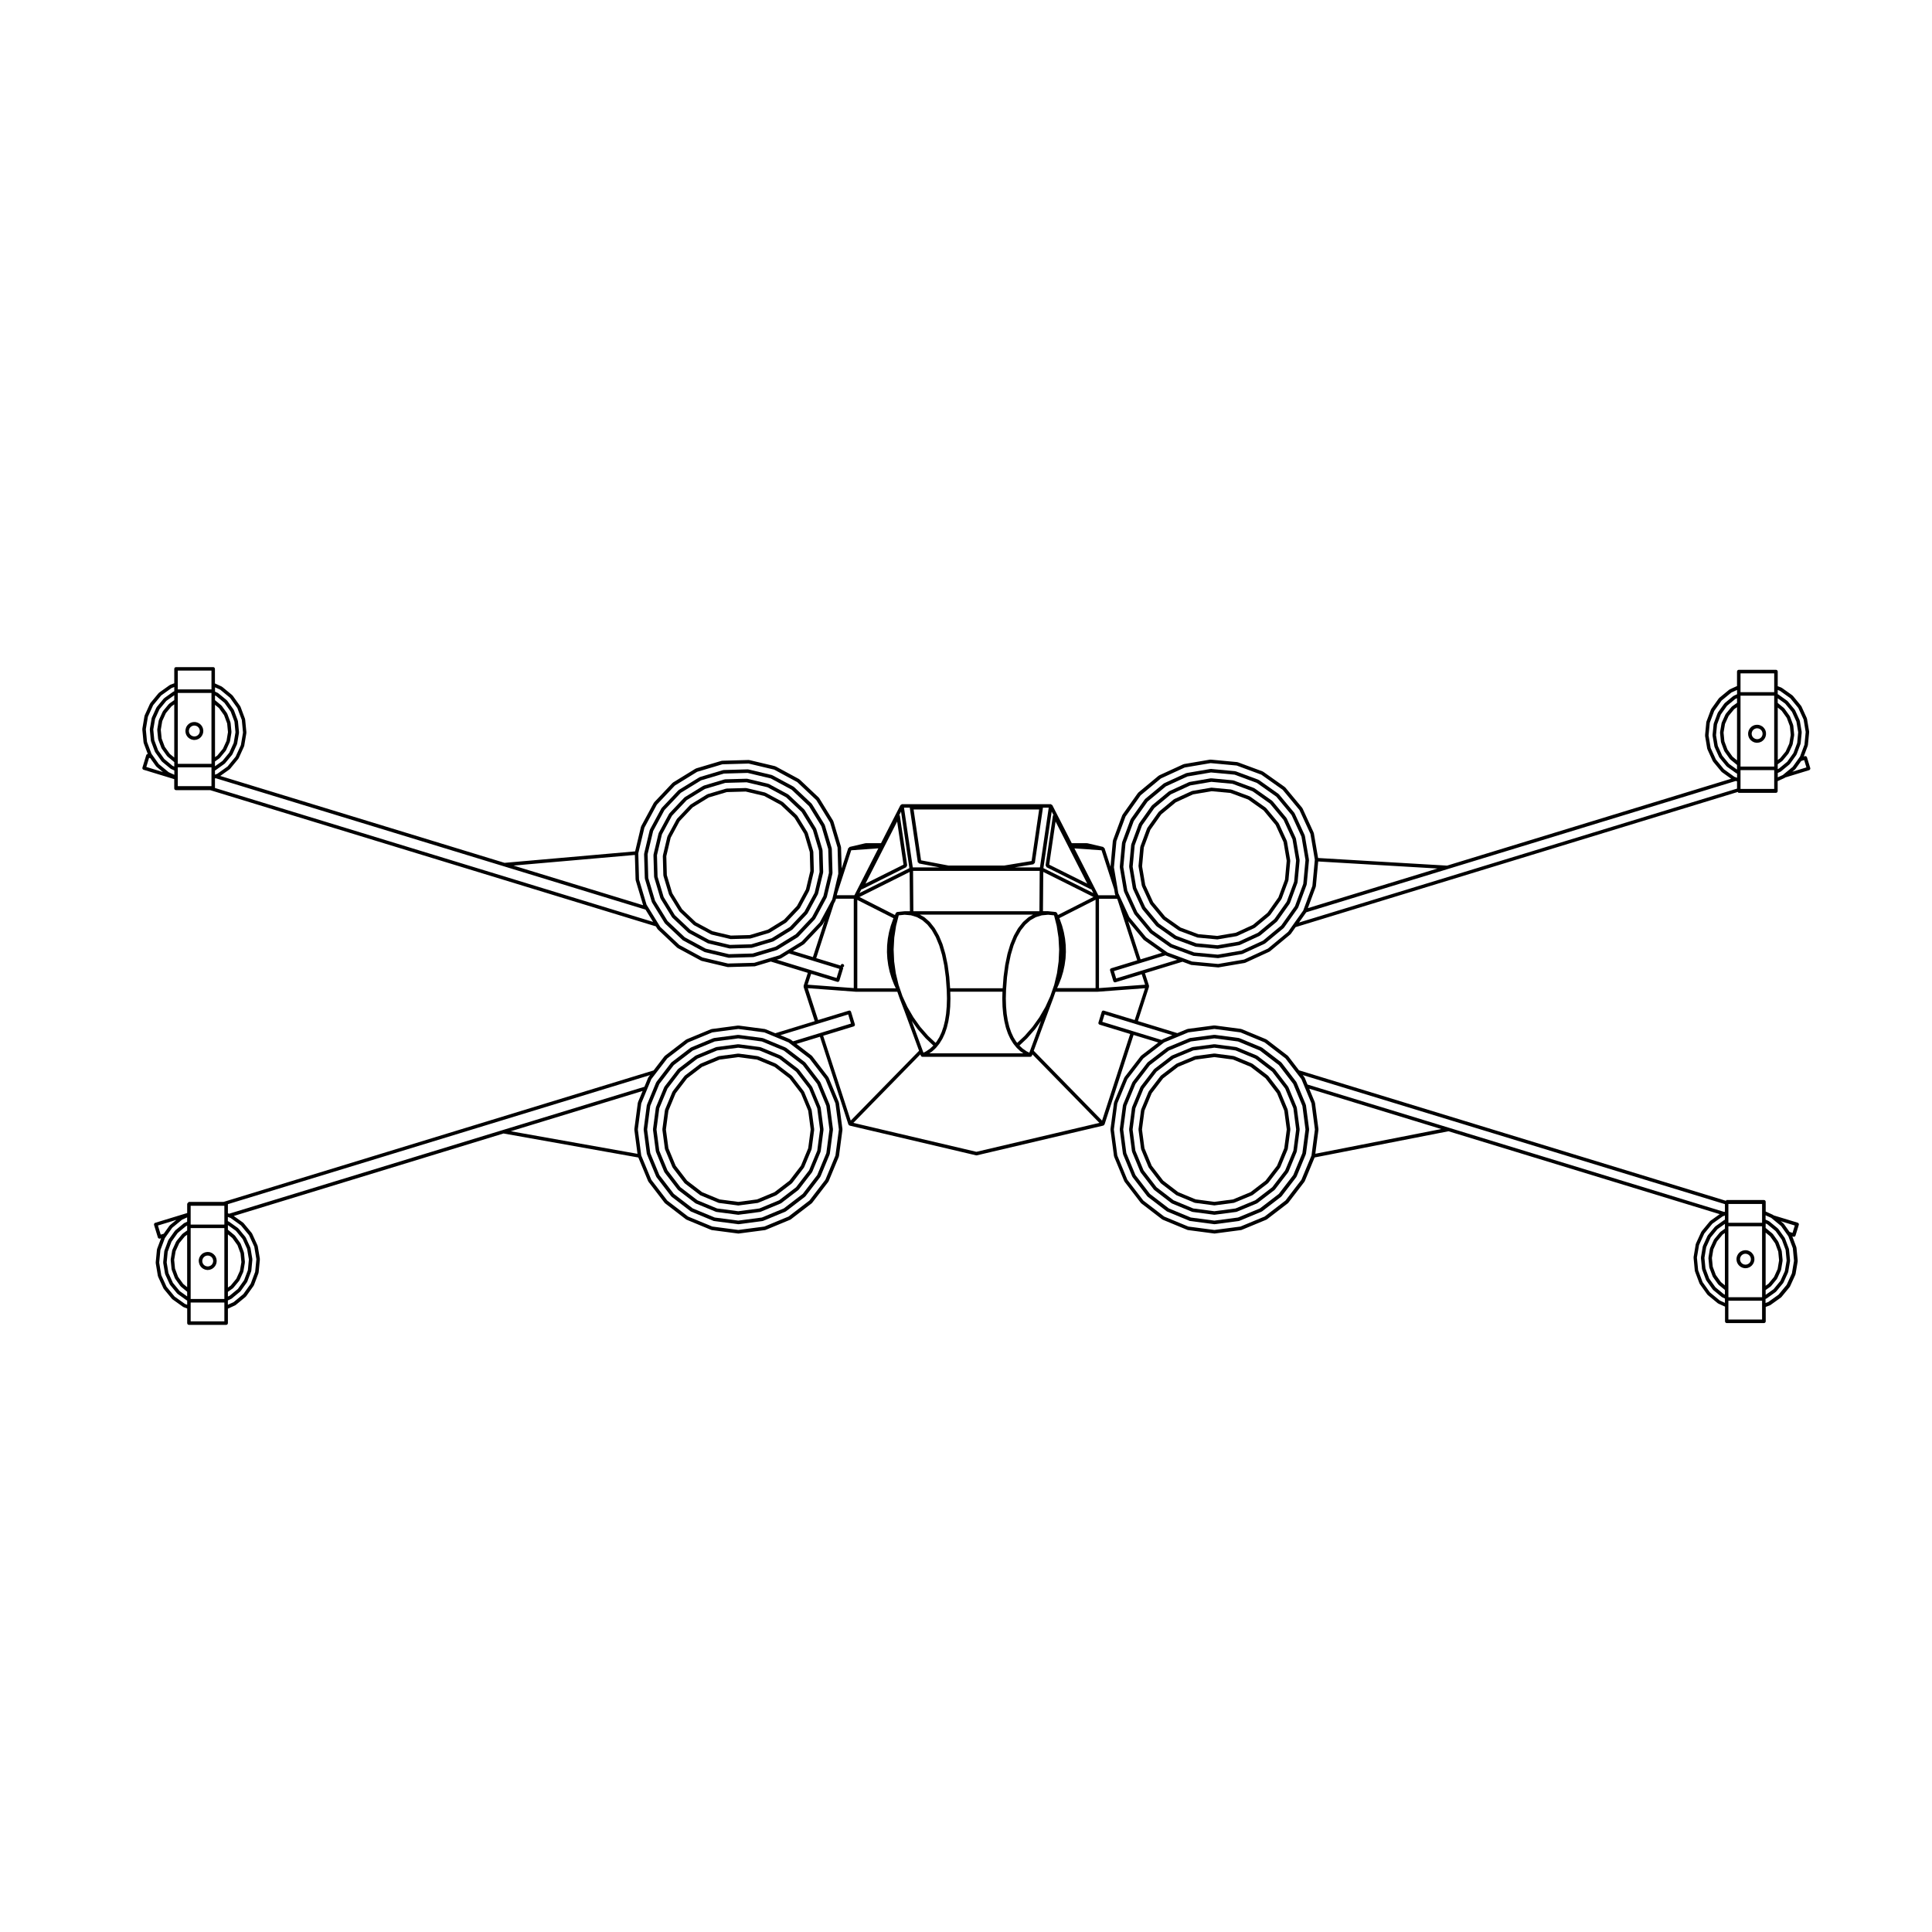 <?xml version="1.0" encoding="UTF-8"?>
<!-- Uploaded to: ICON Repo, www.svgrepo.com, Generator: ICON Repo Mixer Tools -->
<svg fill="#000000" width="800px" height="800px" version="1.1" viewBox="144 144 512 512" xmlns="http://www.w3.org/2000/svg">
 <g>
  <path d="m440.76 373.86 1.082 6.332c0.004 0.031 0.051 0.02 0.059 0.051 0.004 0.031-0.035 0.039-0.023 0.066l2.684 5.84c0.012 0.031 0.051 0.023 0.07 0.047 0.012 0.02-0.023 0.047-0.004 0.059l4.102 4.949c0.02 0.023 0.055 0.02 0.086 0.047 0.012 0.012-0.012 0.031 0.004 0.039l5.246 3.715c0.031 0.023 0.066 0.02 0.098 0.035 0.016 0.004 0.004 0.02 0.016 0.023l6.027 2.231c0.039 0.016 0.082 0.02 0.117 0.023l0.02 0.004h0.023l6.359 0.59c0.012 0 0.031 0.004 0.039 0.004 0.031 0 0.055-0.004 0.082-0.004l6.34-1.082c0.004 0 0-0.012 0-0.012 0.047-0.012 0.082-0.012 0.117-0.031l5.84-2.684c0.016-0.004 0-0.02 0.016-0.023 0.031-0.02 0.066-0.016 0.09-0.039l4.941-4.098c0.016-0.012-0.012-0.035 0.004-0.051 0.02-0.02 0.055-0.016 0.074-0.039l3.715-5.246c0.016-0.02-0.02-0.039-0.012-0.059 0.02-0.031 0.059-0.02 0.07-0.051l2.231-6.027c0.012-0.023-0.035-0.039-0.031-0.059 0.012-0.031 0.055-0.023 0.059-0.055l0.594-6.402c0.004-0.031-0.051-0.031-0.051-0.066 0-0.023 0.051-0.031 0.047-0.059l-1.082-6.34c-0.004-0.031-0.051-0.02-0.059-0.051-0.004-0.023 0.039-0.047 0.023-0.07l-2.684-5.84c-0.016-0.023-0.055 0-0.07-0.023-0.016-0.023 0.023-0.055 0.004-0.082l-4.102-4.938c-0.02-0.023-0.055 0.012-0.074-0.012-0.02-0.02 0.012-0.055-0.016-0.074l-5.246-3.719c-0.023-0.016-0.051 0.031-0.082 0.016-0.023-0.016 0-0.059-0.031-0.07l-6.027-2.231c-0.031-0.012-0.039 0.039-0.07 0.031-0.023-0.004-0.02-0.055-0.051-0.055l-6.402-0.594c-0.031 0-0.023 0.039-0.055 0.047-0.031-0.004-0.035-0.047-0.066-0.047l-6.34 1.082c-0.031 0.004-0.02 0.055-0.051 0.066-0.023 0.004-0.039-0.039-0.07-0.031l-5.84 2.68c-0.023 0.016 0 0.055-0.023 0.07-0.023 0.02-0.055-0.023-0.082-0.004l-4.941 4.106c-0.023 0.02 0.012 0.055-0.004 0.074-0.02 0.02-0.059-0.012-0.074 0.016l-3.719 5.246c-0.02 0.023 0.031 0.051 0.016 0.074-0.016 0.031-0.059 0.004-0.07 0.035l-2.231 6.027c-0.012 0.023 0.035 0.035 0.031 0.066-0.012 0.023-0.055 0.02-0.059 0.051l-0.594 6.402c0 0.035 0.051 0.035 0.055 0.066 0.008 0.027-0.047 0.031-0.043 0.055zm1.516-6.375 2.188-5.906 3.641-5.141 4.863-4.039 5.719-2.625 6.242-1.066 6.258 0.586 5.914 2.195 5.144 3.641 4.031 4.852 2.629 5.734 1.059 6.203-0.586 6.297-2.188 5.906-3.641 5.141-4.863 4.031-5.723 2.629-6.238 1.062-6.258-0.578-5.914-2.191-5.144-3.648-4.027-4.856-2.629-5.734-1.059-6.203z"/>
  <path d="m443.25 373.77 0.961 5.703c0.004 0.031 0.051 0.023 0.059 0.051 0.012 0.023-0.031 0.039-0.02 0.066l2.414 5.246c0.016 0.031 0.055 0.023 0.074 0.047 0.012 0.02-0.023 0.047-0.012 0.059l3.688 4.453c0.023 0.023 0.059 0.02 0.086 0.039 0.016 0.012-0.004 0.035 0.012 0.047l4.715 3.336c0.031 0.023 0.066 0.02 0.098 0.035 0.012 0.004 0.004 0.02 0.016 0.023l5.414 2.004c0.039 0.016 0.082 0.02 0.109 0.023h0.004l0.02 0.004c0.004 0 0.016 0.004 0.02 0.004l0.004-0.004 5.715 0.535c0.016 0 0.031 0.004 0.039 0.004 0.031 0 0.055-0.004 0.082-0.004l5.699-0.973c0.004 0 0-0.016 0.012-0.016 0.035-0.012 0.074-0.012 0.105-0.023l5.25-2.414c0.016-0.004 0-0.023 0.012-0.031 0.035-0.016 0.07-0.012 0.098-0.035l4.445-3.688c0.02-0.016-0.012-0.035 0.012-0.051 0.02-0.02 0.055-0.016 0.074-0.039l3.34-4.715c0.016-0.02-0.023-0.039-0.012-0.066 0.016-0.023 0.059-0.02 0.07-0.047l2-5.426c0.012-0.023-0.035-0.039-0.031-0.066 0.012-0.023 0.055-0.02 0.055-0.051l0.539-5.754c0-0.031-0.051-0.031-0.051-0.059 0-0.031 0.051-0.035 0.047-0.066l-0.973-5.699c-0.004-0.031-0.051-0.02-0.059-0.047-0.004-0.023 0.039-0.047 0.023-0.07l-2.414-5.254c-0.016-0.023-0.055 0-0.07-0.023-0.02-0.023 0.023-0.055 0.004-0.074l-3.688-4.449c-0.02-0.023-0.055 0.016-0.082-0.004-0.02-0.023 0.016-0.059-0.012-0.082l-4.715-3.336c-0.031-0.02-0.055 0.023-0.082 0.012-0.023-0.016-0.004-0.059-0.031-0.07l-5.422-2.004c-0.031-0.012-0.047 0.035-0.074 0.031-0.023-0.004-0.016-0.055-0.047-0.059l-5.754-0.535c-0.035 0-0.023 0.047-0.059 0.051-0.031-0.004-0.035-0.051-0.066-0.051l-5.691 0.973c-0.035 0.004-0.02 0.055-0.051 0.066-0.023 0.004-0.047-0.035-0.07-0.023l-5.254 2.414c-0.023 0.012 0 0.055-0.023 0.07-0.023 0.016-0.055-0.023-0.074-0.004l-4.453 3.688c-0.02 0.02 0.012 0.055-0.004 0.074-0.02 0.02-0.059-0.012-0.074 0.016l-3.336 4.715c-0.02 0.023 0.023 0.055 0.012 0.082-0.016 0.023-0.059 0-0.07 0.031l-2.004 5.414c-0.004 0.016 0.016 0.02 0.012 0.035-0.012 0.031-0.039 0.051-0.039 0.086l-0.535 5.758c0 0.031 0.051 0.031 0.055 0.059 0.008 0.027-0.047 0.031-0.039 0.059zm1.453-5.738 1.961-5.297 3.266-4.606 4.359-3.621 5.133-2.359 5.598-0.953 5.606 0.523 5.316 1.977 4.609 3.258 3.617 4.352 2.359 5.144 0.953 5.578-0.523 5.621-1.965 5.316-3.266 4.606-4.359 3.621-5.133 2.359-5.598 0.953-5.606-0.523-5.309-1.965-4.613-3.269-3.621-4.363-2.367-5.133-0.945-5.566z"/>
  <path d="m445.73 373.67 0.863 5.059c0.004 0.035 0.051 0.023 0.059 0.055 0.004 0.023-0.031 0.039-0.02 0.066l2.141 4.66c0.016 0.031 0.051 0.023 0.07 0.047 0.012 0.02-0.02 0.047-0.004 0.059l3.273 3.945c0.02 0.023 0.055 0.02 0.086 0.039 0.012 0.016-0.012 0.035 0.004 0.047l4.188 2.961c0.031 0.023 0.066 0.02 0.098 0.035 0.016 0.004 0.004 0.02 0.016 0.023l4.805 1.785c0.039 0.016 0.082 0.02 0.117 0.023v0.004h0.02c0.012 0 0.02 0.004 0.023 0.004l0.004-0.004 5.062 0.473c0.012 0 0.023 0.004 0.039 0.004 0.023 0 0.051-0.004 0.082-0.004l5.055-0.855c0.012 0 0.004-0.016 0.012-0.016 0.035-0.012 0.074-0.012 0.105-0.023l4.664-2.144c0.016-0.004 0-0.02 0.016-0.031 0.023-0.016 0.066-0.012 0.09-0.035l3.945-3.269c0.016-0.016-0.012-0.035 0.004-0.055 0.02-0.02 0.055-0.012 0.074-0.035l2.969-4.191c0.016-0.02-0.02-0.039-0.012-0.059 0.02-0.031 0.059-0.02 0.07-0.051l1.785-4.812c0.012-0.023-0.035-0.035-0.031-0.066 0.012-0.023 0.055-0.02 0.059-0.051l0.473-5.113c0.004-0.031-0.051-0.031-0.051-0.059 0-0.023 0.051-0.035 0.047-0.059l-0.863-5.055c-0.004-0.031-0.051-0.02-0.059-0.051-0.012-0.023 0.035-0.047 0.023-0.07l-2.144-4.664c-0.012-0.023-0.055 0-0.07-0.023-0.016-0.023 0.023-0.051 0.004-0.074l-3.269-3.945c-0.02-0.023-0.055 0.012-0.082-0.012-0.02-0.02 0.016-0.055-0.012-0.074l-4.188-2.973c-0.031-0.016-0.051 0.031-0.082 0.016-0.023-0.016-0.004-0.059-0.031-0.07l-4.812-1.785c-0.023-0.012-0.039 0.039-0.07 0.035s-0.02-0.055-0.047-0.059l-5.109-0.48c-0.02 0-0.035-0.012-0.051-0.012s-0.016 0.035-0.035 0.035-0.02-0.023-0.039-0.023l-5.059 0.863c-0.035 0.004-0.02 0.055-0.051 0.066-0.023 0.012-0.047-0.039-0.074-0.023l-4.66 2.141c-0.023 0.016 0 0.055-0.023 0.074-0.023 0.016-0.055-0.023-0.074-0.012l-3.949 3.273c-0.023 0.02 0.012 0.055-0.004 0.082-0.02 0.02-0.059-0.012-0.074 0.012l-2.969 4.191c-0.02 0.023 0.023 0.051 0.016 0.074-0.02 0.031-0.066 0.004-0.074 0.035l-1.785 4.805c-0.004 0.016 0.02 0.02 0.016 0.035-0.004 0.031-0.039 0.051-0.047 0.086l-0.473 5.106c-0.004 0.035 0.047 0.035 0.051 0.066 0.016 0.027-0.035 0.031-0.027 0.055zm1.395-5.082 1.738-4.684 2.887-4.086 3.863-3.203 4.539-2.09 4.957-0.848 4.969 0.469 4.699 1.742 4.086 2.891 3.199 3.856 2.09 4.551 0.836 4.926-0.457 5.004-1.738 4.691-2.891 4.086-3.863 3.203-4.539 2.086-4.957 0.84-4.961-0.457-4.699-1.75-4.09-2.887-3.199-3.856-2.09-4.551-0.84-4.934z"/>
  <path d="m448.12 425.62c-0.02 0.02-0.059-0.016-0.074 0.012l-3.91 5.109c-0.02 0.02 0.02 0.047 0.012 0.07-0.02 0.031-0.066 0.004-0.074 0.031l-2.461 5.934c-0.012 0.031 0.039 0.047 0.031 0.074-0.012 0.031-0.055 0.02-0.059 0.047l-0.84 6.367c-0.004 0.031 0.047 0.031 0.051 0.059-0.004 0.031-0.055 0.035-0.051 0.066l0.84 6.379c0.004 0.031 0.051 0.023 0.059 0.055 0.012 0.023-0.039 0.039-0.031 0.066l2.457 5.941c0.016 0.031 0.055 0.02 0.07 0.051 0.012 0.016-0.02 0.035-0.004 0.055l3.91 5.098c0.016 0.023 0.055 0.02 0.082 0.039 0.012 0.016-0.012 0.035 0.004 0.051l5.106 3.914c0.023 0.02 0.059 0.016 0.098 0.031 0.012 0.004 0 0.023 0.012 0.023l5.941 2.465c0.035 0.016 0.074 0.02 0.105 0.023 0.004 0 0.004 0.004 0.012 0.004l6.375 0.84c0.02 0 0.039 0.004 0.059 0.004 0.02 0 0.039-0.004 0.059-0.004l6.379-0.84v-0.004c0.047-0.004 0.082-0.012 0.117-0.023l5.941-2.465c0.012 0 0-0.02 0.012-0.023 0.031-0.016 0.066-0.012 0.098-0.031l5.098-3.914c0.016-0.016-0.012-0.035 0.004-0.051 0.023-0.02 0.059-0.016 0.082-0.039l3.914-5.098c0.012-0.02-0.02-0.039-0.004-0.055 0.016-0.031 0.055-0.02 0.066-0.051l2.457-5.941c0.012-0.023-0.035-0.039-0.031-0.066 0.012-0.031 0.059-0.023 0.066-0.055l0.836-6.379c0-0.031-0.047-0.031-0.047-0.059 0-0.023 0.047-0.031 0.047-0.059l-0.836-6.375c-0.004-0.023-0.059-0.016-0.066-0.047-0.004-0.031 0.047-0.047 0.031-0.074l-2.457-5.941c-0.012-0.023-0.055 0-0.07-0.031-0.016-0.023 0.023-0.051 0.012-0.07l-3.914-5.109c-0.02-0.023-0.055 0.012-0.074-0.012-0.02-0.02 0.016-0.059-0.012-0.082l-5.098-3.906c-0.023-0.02-0.051 0.023-0.074 0.012-0.031-0.016-0.004-0.055-0.031-0.07l-5.941-2.465c-0.031-0.012-0.047 0.039-0.074 0.031-0.023-0.012-0.016-0.055-0.047-0.059l-6.379-0.836c-0.031 0-0.031 0.047-0.059 0.047-0.035 0-0.023-0.047-0.059-0.047l-6.375 0.836c-0.031 0.004-0.02 0.051-0.051 0.059-0.031 0.012-0.039-0.039-0.07-0.031l-5.941 2.465c-0.031 0.016-0.004 0.055-0.031 0.07-0.023 0.012-0.055-0.031-0.074-0.012l-5.106 3.906c-0.031 0.031 0.004 0.07-0.016 0.09zm5.629-3.207 5.824-2.414 6.246-0.82 6.254 0.82 5.82 2.414 5.012 3.844 3.828 4.996 2.414 5.824 0.82 6.246-0.82 6.254-2.414 5.828-3.828 4.988-5.012 3.848-5.82 2.414-6.254 0.82-6.246-0.82-5.82-2.414-5.019-3.848-3.828-4.988-2.414-5.828-0.824-6.254 0.832-6.246 2.414-5.824 3.828-4.996z"/>
  <path d="m444.01 437.42c-0.016 0.031 0.035 0.047 0.031 0.074-0.012 0.031-0.059 0.02-0.066 0.051l-0.746 5.723c-0.004 0.031 0.039 0.035 0.047 0.059-0.004 0.031-0.051 0.031-0.047 0.059l0.746 5.727c0.004 0.035 0.055 0.031 0.066 0.055 0.004 0.031-0.039 0.047-0.031 0.07l2.211 5.344c0.012 0.023 0.051 0.02 0.066 0.047 0.016 0.02-0.02 0.039-0.004 0.055l3.516 4.578c0.02 0.023 0.059 0.02 0.082 0.047 0.016 0.012-0.012 0.035 0.012 0.047l4.578 3.516c0.031 0.023 0.059 0.02 0.098 0.035 0.012 0.004 0 0.02 0.012 0.023l5.34 2.211c0.039 0.016 0.082 0.02 0.109 0.023 0.004 0 0.004 0.004 0.004 0.004l5.734 0.754c0.016 0 0.039 0.004 0.059 0.004s0.039-0.004 0.059-0.004l5.734-0.754c0.004 0 0.004-0.004 0.004-0.004 0.035-0.004 0.074-0.012 0.109-0.023l5.34-2.211c0.012-0.004 0-0.02 0.012-0.023 0.031-0.016 0.07-0.012 0.098-0.035l4.586-3.516c0.016-0.012-0.004-0.035 0.004-0.047 0.023-0.023 0.059-0.02 0.082-0.047l3.516-4.578c0.016-0.016-0.02-0.035-0.004-0.055 0.016-0.023 0.055-0.02 0.07-0.047l2.207-5.344c0.012-0.023-0.035-0.039-0.031-0.07 0.012-0.023 0.059-0.02 0.059-0.055l0.754-5.727c0-0.031-0.047-0.031-0.047-0.059 0-0.023 0.047-0.031 0.047-0.059l-0.754-5.723c0-0.035-0.051-0.02-0.059-0.051-0.004-0.031 0.039-0.047 0.031-0.074l-2.207-5.34c-0.016-0.031-0.055-0.004-0.074-0.031-0.012-0.031 0.031-0.055 0.012-0.074l-3.516-4.586c-0.02-0.031-0.055 0.012-0.074-0.012-0.02-0.023 0.016-0.066-0.012-0.086l-4.586-3.516c-0.023-0.016-0.051 0.031-0.074 0.012-0.023-0.012-0.004-0.055-0.031-0.066l-5.34-2.211c-0.031-0.012-0.039 0.035-0.07 0.031-0.031-0.012-0.02-0.059-0.051-0.066l-5.734-0.75c-0.031 0-0.031 0.039-0.059 0.051-0.031-0.012-0.035-0.047-0.059-0.051l-5.734 0.75c-0.023 0.004-0.02 0.055-0.047 0.066-0.031 0.004-0.047-0.039-0.074-0.031l-5.34 2.211c-0.023 0.012-0.004 0.055-0.031 0.066-0.023 0.016-0.051-0.023-0.074-0.012l-4.578 3.516c-0.031 0.02 0.012 0.059-0.012 0.086-0.023 0.02-0.066-0.02-0.082 0.012l-3.516 4.586c-0.02 0.023 0.023 0.051 0.012 0.074-0.016 0.023-0.059 0-0.07 0.031zm3.047-4.934 3.438-4.481 4.504-3.457 5.219-2.168 5.606-0.734 5.606 0.734 5.219 2.168 4.504 3.457 3.43 4.481 2.172 5.231 0.734 5.602-0.734 5.606-2.172 5.231-3.43 4.473-4.504 3.457-5.219 2.168-5.609 0.734-5.606-0.734-5.219-2.168-4.504-3.457-3.438-4.473-2.168-5.231-0.73-5.602 0.734-5.602z"/>
  <path d="m446.38 448.46c0 0.035 0.051 0.023 0.059 0.055 0.004 0.023-0.039 0.047-0.031 0.07l1.965 4.734c0.016 0.031 0.055 0.023 0.07 0.047 0.012 0.02-0.02 0.047-0.012 0.059l3.125 4.074c0.02 0.023 0.059 0.02 0.082 0.039 0.016 0.016-0.012 0.039 0.004 0.051l4.074 3.125c0.023 0.02 0.059 0.02 0.098 0.031 0.012 0.004 0 0.023 0.012 0.023l4.734 1.965c0.039 0.02 0.074 0.02 0.109 0.031v0.004l5.094 0.672c0.016 0 0.039 0.012 0.059 0.012s0.039-0.012 0.059-0.012l5.09-0.672c0.004 0 0.004-0.004 0.012-0.004 0.035-0.012 0.074-0.012 0.105-0.031l4.742-1.965c0.012 0 0-0.02 0.012-0.023 0.031-0.012 0.066-0.012 0.098-0.031l4.066-3.125c0.02-0.012-0.004-0.035 0.012-0.051 0.02-0.02 0.059-0.016 0.082-0.039l3.125-4.074c0.016-0.016-0.02-0.039-0.004-0.059 0.016-0.02 0.055-0.016 0.066-0.047l1.965-4.734c0.012-0.023-0.035-0.039-0.023-0.066 0.004-0.023 0.055-0.023 0.055-0.055l0.676-5.09c0-0.031-0.047-0.031-0.047-0.059 0-0.023 0.047-0.031 0.047-0.059l-0.676-5.094c0-0.023-0.051-0.016-0.059-0.047-0.004-0.031 0.039-0.047 0.031-0.07l-1.965-4.734c-0.012-0.023-0.055-0.012-0.07-0.031-0.016-0.023 0.023-0.055 0.012-0.074l-3.125-4.07c-0.02-0.023-0.055 0.012-0.082-0.012-0.02-0.02 0.02-0.059-0.012-0.082l-4.066-3.117c-0.023-0.02-0.051 0.023-0.074 0.004-0.031-0.012-0.004-0.055-0.031-0.066l-4.742-1.965c-0.023-0.012-0.039 0.035-0.07 0.031-0.031-0.012-0.02-0.059-0.051-0.066l-5.09-0.672c-0.031-0.004-0.031 0.047-0.059 0.047-0.031 0-0.035-0.051-0.059-0.047l-5.09 0.672c-0.031 0.004-0.02 0.055-0.051 0.066-0.031 0.004-0.039-0.039-0.07-0.031l-4.734 1.965c-0.031 0.012-0.004 0.055-0.031 0.066-0.023 0.016-0.055-0.023-0.074-0.004l-4.074 3.117c-0.023 0.02 0.012 0.059-0.012 0.082-0.02 0.02-0.055-0.016-0.074 0.012l-3.125 4.07c-0.016 0.02 0.023 0.051 0.012 0.074-0.016 0.023-0.055 0.004-0.07 0.031l-1.965 4.734c-0.016 0.031 0.035 0.047 0.031 0.074-0.004 0.031-0.059 0.02-0.059 0.051l-0.672 5.082c-0.004 0.031 0.039 0.035 0.047 0.059-0.004 0.031-0.051 0.031-0.047 0.059zm0.914-10.105 1.918-4.629 3.039-3.961 3.984-3.055 4.625-1.914 4.961-0.656 4.961 0.656 4.625 1.914 3.981 3.055 3.043 3.961 1.914 4.629 0.66 4.961-0.66 4.961-1.914 4.637-3.043 3.961-3.981 3.055-4.625 1.918-4.961 0.656-4.961-0.656-4.625-1.918-3.984-3.055-3.039-3.961-1.918-4.637-0.656-4.961z"/>
  <path d="m314.88 376.76c0 0.031 0.047 0.023 0.055 0.055 0 0.031-0.051 0.039-0.039 0.07l1.84 6.156c0.012 0.031 0.051 0.023 0.066 0.051 0.004 0.023-0.031 0.047-0.016 0.066l3.371 5.473c0.016 0.031 0.055 0.023 0.082 0.047 0.012 0.02-0.02 0.039 0 0.055l4.672 4.414c0.023 0.02 0.059 0.02 0.09 0.035 0.012 0.012-0.004 0.031 0.012 0.035l5.656 3.059c0.031 0.016 0.066 0.016 0.102 0.023 0.012 0 0 0.02 0.012 0.02l6.254 1.492c0.039 0.004 0.074 0.012 0.105 0.012h0.016l6.422-0.188c0.039 0 0.086-0.004 0.117-0.016l6.16-1.84c0.012 0 0-0.016 0.012-0.02 0.035-0.012 0.07-0.012 0.102-0.031l5.477-3.371c0.012-0.004-0.004-0.035 0.004-0.039 0.031-0.02 0.066-0.012 0.086-0.039l4.418-4.672c0.016-0.016-0.016-0.035 0-0.055 0.02-0.023 0.059-0.02 0.074-0.047l3.055-5.664c0.012-0.023-0.023-0.039-0.02-0.059 0.012-0.031 0.055-0.02 0.059-0.051l1.484-6.246c0.012-0.031-0.039-0.035-0.035-0.066 0-0.031 0.051-0.023 0.051-0.059l-0.18-6.422c0-0.031-0.051-0.031-0.055-0.055-0.004-0.031 0.047-0.039 0.035-0.07l-1.832-6.16c-0.012-0.023-0.051-0.012-0.066-0.035-0.016-0.023 0.031-0.051 0.016-0.074l-3.371-5.473c-0.016-0.023-0.055 0.004-0.074-0.016-0.02-0.023 0.02-0.059 0-0.082l-4.676-4.418c-0.023-0.02-0.055 0.02-0.082 0-0.02-0.02 0.004-0.059-0.02-0.074l-5.652-3.047c-0.031-0.012-0.051 0.035-0.074 0.023-0.031-0.016-0.012-0.066-0.039-0.07l-6.254-1.492c-0.023-0.004-0.031 0.039-0.059 0.039-0.023-0.004-0.023-0.051-0.051-0.051h-0.012l-6.43 0.18c-0.023 0.004-0.02 0.051-0.051 0.055s-0.039-0.039-0.07-0.035l-6.16 1.844c-0.031 0.012-0.016 0.055-0.039 0.074-0.023 0.012-0.051-0.039-0.074-0.02l-5.477 3.371c-0.023 0.016 0.004 0.059-0.02 0.074-0.02 0.02-0.055-0.016-0.074 0l-4.414 4.672c-0.02 0.023 0.02 0.055 0.004 0.086-0.02 0.02-0.066-0.012-0.082 0.02l-3.055 5.652c-0.012 0.031 0.031 0.051 0.023 0.074-0.016 0.023-0.059 0.012-0.066 0.039l-1.492 6.254c-0.004 0.031 0.047 0.039 0.047 0.07-0.012 0.023-0.059 0.023-0.059 0.055zm2.211-12.527 2.992-5.547 4.328-4.574 5.371-3.305 6.039-1.797 6.301-0.18 6.141 1.461 5.535 2.988 4.59 4.344 3.305 5.359 1.793 6.039 0.188 6.301-1.465 6.133-2.992 5.551-4.328 4.578-5.367 3.305-6.047 1.797-6.301 0.18-6.141-1.461-5.543-2.996-4.586-4.332-3.305-5.367-1.805-6.039-0.172-6.297z"/>
  <path d="m317.34 376.38c0 0.031 0.047 0.023 0.055 0.055 0 0.023-0.047 0.035-0.035 0.066l1.648 5.535c0.012 0.031 0.051 0.02 0.066 0.047 0.004 0.023-0.031 0.047-0.016 0.066l3.031 4.926c0.016 0.023 0.055 0.02 0.074 0.047 0.016 0.016-0.016 0.039 0.004 0.051l4.195 3.965c0.023 0.031 0.059 0.02 0.09 0.035 0.012 0.012 0 0.031 0.012 0.039l5.09 2.75c0.031 0.02 0.066 0.02 0.102 0.023 0.012 0 0 0.02 0.012 0.02l5.617 1.336c0.039 0.012 0.074 0.016 0.109 0.016h0.012l5.777-0.168c0.039 0 0.082-0.004 0.117-0.02l5.535-1.648c0.012-0.004 0.004-0.02 0.016-0.023 0.031-0.012 0.066-0.012 0.102-0.023l4.922-3.039c0.016-0.004-0.004-0.031 0.012-0.035 0.023-0.02 0.059-0.02 0.086-0.039l3.969-4.195c0.016-0.016-0.016-0.039 0-0.059 0.016-0.02 0.055-0.016 0.07-0.047l2.75-5.082c0.012-0.023-0.023-0.039-0.02-0.066 0.016-0.023 0.055-0.02 0.059-0.047l1.34-5.621c0.004-0.031-0.039-0.035-0.039-0.066 0.004-0.031 0.055-0.023 0.055-0.059l-0.168-5.773c0-0.031-0.047-0.023-0.055-0.055 0-0.031 0.047-0.039 0.039-0.066l-1.656-5.543c-0.004-0.023-0.055-0.012-0.066-0.035-0.012-0.031 0.035-0.051 0.02-0.074l-3.031-4.922c-0.016-0.023-0.055 0.004-0.074-0.02-0.02-0.023 0.02-0.055 0-0.082l-4.203-3.969c-0.02-0.02-0.051 0.02-0.074 0.004-0.023-0.02 0-0.059-0.023-0.074l-5.09-2.746c-0.023-0.012-0.047 0.035-0.07 0.023-0.031-0.016-0.012-0.066-0.039-0.07l-5.621-1.34c-0.031 0-0.031 0.039-0.059 0.039-0.023-0.004-0.023-0.051-0.051-0.051h-0.023l-5.773 0.156c-0.023 0.004-0.023 0.055-0.055 0.059-0.023 0.004-0.035-0.047-0.066-0.039l-5.535 1.656c-0.031 0.012-0.012 0.055-0.039 0.07-0.023 0.012-0.047-0.035-0.074-0.02l-4.922 3.027c-0.023 0.016 0.004 0.055-0.02 0.074-0.02 0.016-0.055-0.016-0.074 0.004l-3.969 4.203c-0.023 0.02 0.02 0.055 0.004 0.082-0.02 0.023-0.066-0.004-0.074 0.023l-2.75 5.082c-0.012 0.023 0.031 0.047 0.023 0.07-0.016 0.031-0.059 0.012-0.066 0.039l-1.34 5.621c-0.004 0.031 0.047 0.039 0.039 0.07-0.004 0.023-0.051 0.023-0.051 0.055zm2.074-11.25 2.68-4.961 3.894-4.125 4.805-2.953 5.426-1.621 5.648-0.156 5.512 1.309 4.969 2.68 4.109 3.891 2.969 4.816 1.613 5.414 0.156 5.652-1.305 5.508-2.684 4.973-3.883 4.102-4.812 2.973-5.426 1.613-5.656 0.16-5.508-1.309-4.961-2.684-4.117-3.883-2.969-4.82-1.613-5.414-0.156-5.648z"/>
  <path d="m319.79 375.97c0 0.031 0.051 0.023 0.055 0.055s-0.047 0.039-0.035 0.07l1.473 4.918c0.004 0.031 0.051 0.023 0.066 0.051 0.004 0.023-0.031 0.047-0.02 0.059l2.691 4.367c0.016 0.031 0.055 0.023 0.082 0.047 0.012 0.016-0.02 0.039 0 0.055l3.723 3.523c0.023 0.023 0.059 0.02 0.09 0.035 0.012 0.012-0.004 0.031 0.012 0.035l4.516 2.438c0.031 0.02 0.07 0.02 0.105 0.031 0.004 0 0.004 0.016 0.012 0.016l4.988 1.18c0.035 0.012 0.07 0.016 0.105 0.016h0.012l5.133-0.141c0.039 0 0.086-0.004 0.117-0.02l4.922-1.473c0.004 0 0-0.016 0.012-0.02 0.035-0.012 0.066-0.012 0.102-0.031l4.367-2.684c0.012-0.004-0.004-0.031 0.004-0.039 0.031-0.02 0.066-0.012 0.09-0.039l3.523-3.723c0.016-0.02-0.016-0.039-0.004-0.059 0.023-0.02 0.059-0.012 0.074-0.039l2.438-4.519c0.016-0.023-0.023-0.039-0.02-0.059 0.016-0.031 0.055-0.02 0.059-0.051l1.188-4.988c0.004-0.031-0.047-0.035-0.039-0.066 0-0.031 0.051-0.023 0.051-0.059l-0.141-5.129c0-0.031-0.051-0.031-0.055-0.059-0.004-0.023 0.047-0.035 0.035-0.066l-1.465-4.918c-0.012-0.023-0.055-0.012-0.07-0.035-0.012-0.023 0.035-0.047 0.02-0.074l-2.691-4.367c-0.016-0.023-0.055 0.004-0.074-0.016-0.02-0.023 0.02-0.059 0-0.082l-3.727-3.523c-0.023-0.02-0.055 0.02-0.082 0-0.02-0.02 0.004-0.055-0.02-0.074l-4.516-2.434c-0.023-0.016-0.047 0.035-0.07 0.023-0.031-0.016-0.012-0.059-0.039-0.07l-4.988-1.188c-0.02-0.004-0.02 0.023-0.039 0.023-0.031-0.012-0.055-0.035-0.086-0.035l-5.133 0.141c-0.023 0.004-0.02 0.051-0.051 0.055s-0.039-0.039-0.07-0.035l-4.918 1.465c-0.031 0.012-0.012 0.059-0.039 0.07-0.023 0.012-0.047-0.035-0.07-0.02l-4.367 2.695c-0.031 0.016 0 0.055-0.02 0.074-0.023 0.02-0.055-0.02-0.074 0l-3.527 3.727c-0.02 0.023 0.02 0.055 0.004 0.082-0.02 0.023-0.059-0.004-0.074 0.023l-2.438 4.504c-0.016 0.031 0.035 0.051 0.023 0.082-0.012 0.023-0.059 0.012-0.066 0.039l-1.184 4.988c-0.012 0.023 0.039 0.035 0.039 0.066-0.004 0.031-0.055 0.023-0.055 0.055zm1.945-9.957 2.379-4.41 3.441-3.637 4.266-2.625 4.801-1.43 5.008-0.141 4.875 1.16 4.394 2.371 3.648 3.449 2.625 4.262 1.426 4.797 0.145 5.004-1.16 4.863-2.379 4.41-3.445 3.652-4.258 2.621-4.805 1.438-5.008 0.137-4.871-1.152-4.402-2.371-3.641-3.449-2.625-4.266-1.43-4.797-0.137-5.008z"/>
  <path d="m350.93 423.79c-0.023-0.012-0.004-0.055-0.031-0.066l-5.34-2.211c-0.031-0.012-0.047 0.035-0.074 0.031-0.031-0.012-0.02-0.059-0.047-0.066l-5.734-0.75c-0.023 0-0.031 0.039-0.059 0.051-0.031-0.012-0.031-0.047-0.059-0.051l-5.734 0.75c-0.031 0.004-0.02 0.055-0.051 0.066-0.031 0.004-0.039-0.039-0.07-0.031l-5.34 2.211c-0.023 0.012-0.004 0.055-0.031 0.066-0.023 0.016-0.051-0.023-0.074-0.012l-4.586 3.516c-0.023 0.02 0.012 0.059-0.012 0.086-0.02 0.02-0.059-0.02-0.074 0.012l-3.516 4.586c-0.02 0.02 0.02 0.047 0.012 0.074-0.02 0.023-0.059 0-0.074 0.031l-2.207 5.34c-0.016 0.031 0.035 0.047 0.031 0.074-0.012 0.031-0.059 0.016-0.059 0.051l-0.754 5.723c0 0.031 0.047 0.035 0.047 0.059 0 0.031-0.047 0.031-0.047 0.059l0.754 5.727c0 0.035 0.051 0.031 0.059 0.055 0.004 0.031-0.039 0.047-0.031 0.07l2.207 5.344c0.016 0.023 0.055 0.02 0.07 0.047 0.012 0.02-0.02 0.039-0.004 0.055l3.516 4.578c0.016 0.023 0.055 0.02 0.082 0.047 0.012 0.012-0.012 0.035 0.004 0.047l4.586 3.516c0.023 0.023 0.066 0.02 0.098 0.035 0.012 0.004 0 0.02 0.012 0.023l5.34 2.211c0.039 0.016 0.074 0.02 0.109 0.023 0 0 0 0.004 0.004 0.004l5.734 0.754c0.02 0 0.039 0.004 0.059 0.004 0.02 0 0.047-0.004 0.059-0.004l5.734-0.754s0-0.004 0.004-0.004c0.039-0.004 0.074-0.012 0.109-0.023l5.34-2.211c0.012-0.004 0-0.02 0.012-0.023 0.035-0.016 0.066-0.012 0.098-0.035l4.578-3.516c0.02-0.012-0.004-0.035 0.012-0.047 0.02-0.023 0.059-0.02 0.082-0.047l3.516-4.578c0.016-0.016-0.02-0.035-0.004-0.055 0.016-0.023 0.055-0.02 0.066-0.047l2.211-5.344c0.016-0.023-0.035-0.039-0.031-0.07 0.012-0.023 0.059-0.02 0.066-0.055l0.75-5.727c0.004-0.031-0.039-0.031-0.047-0.059 0.004-0.023 0.051-0.031 0.047-0.059l-0.75-5.723c-0.004-0.031-0.055-0.02-0.066-0.051-0.004-0.031 0.047-0.047 0.031-0.074l-2.211-5.34c-0.012-0.031-0.055-0.004-0.07-0.031-0.016-0.023 0.031-0.051 0.012-0.074l-3.516-4.586c-0.016-0.031-0.055 0.012-0.082-0.012-0.02-0.023 0.02-0.066-0.012-0.086l-4.578-3.516c-0.023-0.012-0.051 0.031-0.074 0.012zm7.484 8.695 2.168 5.231 0.734 5.602-0.734 5.606-2.168 5.231-3.438 4.473-4.504 3.457-5.219 2.168-5.606 0.734-5.606-0.734-5.219-2.168-4.504-3.457-3.43-4.473-2.172-5.231-0.734-5.602 0.734-5.602 2.172-5.231 3.43-4.481 4.504-3.457 5.219-2.168 5.606-0.734 5.606 0.734 5.219 2.168 4.504 3.457z"/>
  <path d="m349.69 425.95c-0.023-0.012-0.004-0.055-0.031-0.066l-4.734-1.965c-0.031-0.012-0.039 0.035-0.07 0.031-0.031-0.012-0.02-0.059-0.051-0.066l-5.09-0.672c-0.023-0.004-0.031 0.047-0.059 0.047-0.031 0-0.031-0.051-0.059-0.047l-5.09 0.672c-0.031 0.004-0.02 0.055-0.051 0.066-0.023 0.004-0.039-0.039-0.07-0.031l-4.734 1.965c-0.023 0.012-0.004 0.055-0.031 0.066-0.023 0.016-0.051-0.023-0.074-0.004l-4.07 3.117c-0.031 0.02 0.012 0.059-0.012 0.082-0.023 0.02-0.066-0.016-0.082 0.012l-3.117 4.07c-0.02 0.02 0.02 0.051 0.012 0.074-0.02 0.023-0.059 0.004-0.074 0.031l-1.965 4.734c-0.012 0.023 0.035 0.039 0.031 0.07-0.012 0.031-0.059 0.02-0.059 0.047l-0.676 5.094c0 0.031 0.047 0.035 0.047 0.059 0 0.031-0.047 0.031-0.047 0.059l0.676 5.09c0 0.031 0.047 0.031 0.055 0.055 0.012 0.023-0.035 0.039-0.023 0.066l1.965 4.734c0.016 0.031 0.055 0.023 0.07 0.047 0.016 0.02-0.02 0.047-0.004 0.059l3.117 4.074c0.02 0.023 0.059 0.02 0.082 0.039 0.016 0.016-0.012 0.039 0.012 0.051l4.07 3.125c0.031 0.02 0.059 0.02 0.098 0.031 0.012 0.004 0 0.023 0.012 0.023l4.734 1.965c0.039 0.02 0.074 0.02 0.109 0.031l0.004 0.004 5.09 0.672c0.02 0 0.039 0.012 0.059 0.012s0.047-0.012 0.059-0.012l5.09-0.672c0.004 0 0.004-0.004 0.004-0.004 0.035-0.012 0.074-0.012 0.109-0.031l4.734-1.965c0.012 0 0-0.02 0.012-0.023 0.035-0.012 0.07-0.012 0.098-0.031l4.074-3.125c0.016-0.012-0.012-0.035 0.004-0.051 0.02-0.02 0.059-0.016 0.082-0.039l3.117-4.074c0.016-0.016-0.016-0.039-0.004-0.059 0.016-0.02 0.055-0.016 0.07-0.047l1.965-4.734c0.016-0.023-0.035-0.047-0.031-0.07 0.012-0.031 0.059-0.02 0.059-0.055l0.672-5.082c0.004-0.031-0.039-0.031-0.047-0.059 0.004-0.023 0.051-0.031 0.047-0.059l-0.672-5.082c0-0.031-0.051-0.02-0.059-0.051-0.004-0.031 0.047-0.047 0.031-0.074l-1.965-4.734c-0.016-0.023-0.055-0.004-0.07-0.031-0.016-0.023 0.023-0.055 0.004-0.074l-3.117-4.07c-0.02-0.023-0.055 0.012-0.082-0.012-0.016-0.02 0.02-0.059-0.004-0.082l-4.074-3.117c-0.023-0.023-0.047 0.016-0.074-0.004zm6.574 7.785 1.918 4.629 0.656 4.961-0.656 4.961-1.918 4.637-3.043 3.961-3.984 3.055-4.621 1.918-4.961 0.656-4.961-0.656-4.625-1.918-3.984-3.055-3.031-3.961-1.918-4.637-0.66-4.957 0.66-4.961 1.918-4.629 3.031-3.961 3.984-3.055 4.625-1.914 4.961-0.656 4.961 0.656 4.621 1.914 3.988 3.055z"/>
  <path d="m352.17 421.65c-0.023-0.016 0-0.055-0.031-0.07l-5.941-2.465c-0.031-0.012-0.039 0.039-0.07 0.031-0.031-0.012-0.02-0.055-0.051-0.059l-6.375-0.836c-0.035 0-0.023 0.047-0.059 0.047-0.031 0-0.031-0.047-0.059-0.047l-6.379 0.836c-0.031 0.004-0.02 0.051-0.047 0.059-0.031 0.012-0.047-0.039-0.074-0.031l-5.941 2.465c-0.023 0.016-0.004 0.055-0.031 0.07-0.023 0.016-0.051-0.031-0.074-0.012l-5.098 3.906c-0.023 0.02 0.012 0.059-0.012 0.082-0.02 0.02-0.055-0.016-0.074 0.012l-3.914 5.109c-0.016 0.02 0.023 0.047 0.012 0.07-0.016 0.031-0.059 0.004-0.07 0.031l-2.438 5.93c-0.016 0.031 0.035 0.047 0.031 0.074-0.012 0.031-0.059 0.02-0.066 0.047l-0.836 6.375c-0.004 0.031 0.047 0.035 0.047 0.059 0 0.031-0.051 0.031-0.047 0.059l0.836 6.379c0.004 0.031 0.055 0.023 0.066 0.055 0.004 0.023-0.039 0.039-0.031 0.066l2.457 5.941c0.012 0.031 0.051 0.02 0.066 0.051 0.016 0.016-0.016 0.035-0.004 0.055l3.914 5.098c0.02 0.023 0.055 0.02 0.082 0.039 0.016 0.016-0.012 0.035 0.004 0.051l5.098 3.914c0.031 0.02 0.066 0.016 0.098 0.031 0.012 0.004 0 0.023 0.012 0.023l5.941 2.465c0.039 0.016 0.082 0.02 0.109 0.023 0.004 0 0.004 0.004 0.004 0.004l6.379 0.84c0.02 0 0.039 0.004 0.059 0.004 0.02 0 0.047-0.004 0.059-0.004l6.375-0.84c0.004 0 0.004-0.004 0.004-0.004 0.039-0.004 0.074-0.012 0.109-0.023l5.941-2.465c0.012 0 0-0.02 0.012-0.023 0.035-0.016 0.07-0.012 0.098-0.031l5.106-3.914c0.016-0.016-0.004-0.035 0.004-0.051 0.023-0.02 0.066-0.016 0.082-0.039l3.91-5.098c0.016-0.02-0.02-0.039-0.004-0.055 0.016-0.031 0.055-0.02 0.07-0.051l2.457-5.941c0.012-0.023-0.039-0.039-0.031-0.066 0.012-0.031 0.055-0.023 0.059-0.055l0.84-6.379c0.004-0.031-0.047-0.035-0.051-0.066 0.004-0.031 0.055-0.031 0.051-0.059l-0.84-6.367c-0.004-0.023-0.051-0.016-0.059-0.047-0.012-0.031 0.039-0.047 0.031-0.074l-2.457-5.941c-0.016-0.023-0.055 0-0.074-0.031-0.012-0.023 0.031-0.051 0.012-0.07l-3.91-5.109c-0.016-0.02-0.055 0.012-0.074-0.012-0.02-0.02 0.016-0.059-0.012-0.082l-5.106-3.906c-0.039-0.008-0.07 0.031-0.094 0.023zm8.398 9.602 2.414 5.824 0.832 6.246-0.828 6.254-2.414 5.828-3.828 4.988-5.019 3.848-5.82 2.414-6.246 0.82-6.254-0.82-5.82-2.414-5.012-3.848-3.828-4.988-2.414-5.828-0.828-6.25 0.82-6.246 2.414-5.824 3.828-4.996 5.012-3.844 5.82-2.414 6.254-0.82 6.246 0.82 5.824 2.414 5.012 3.84z"/>
  <path d="m182.04 340.76c0 0.031 0.047 0.031 0.055 0.055 0.004 0.023-0.039 0.039-0.031 0.066l1.102 2.941c-0.188 0.012-0.352 0.105-0.414 0.301l-1.008 3.301c-0.074 0.242 0.066 0.504 0.312 0.574l5.414 1.652c0.004 0.004 0.004 0 0.004 0l2.699 0.832v2.445c0 0.258 0.211 0.469 0.469 0.469h9.055l118.11 36.102 0.422 0.695c0.016 0.023 0.055 0.02 0.082 0.047 0.012 0.016-0.02 0.039 0 0.051l5.144 4.863c0.023 0.023 0.059 0.02 0.09 0.035 0.012 0.012-0.004 0.031 0.012 0.039l6.227 3.359c0.031 0.02 0.066 0.02 0.102 0.031 0.012 0 0 0.02 0.012 0.02l6.883 1.633c0.039 0.012 0.074 0.016 0.105 0.016h0.016l7.074-0.195c0.039-0.004 0.082-0.012 0.117-0.02l4.176-1.25 9.805 2.996-1.109 3.426c-0.012 0.031 0.035 0.039 0.023 0.066-0.004 0.023-0.047 0.02-0.051 0.051-0.004 0.039 0.059 0.039 0.07 0.082 0 0.039-0.059 0.055-0.047 0.098l2.941 9.078-10.445 3.199-2.609-1.078c-0.023-0.016-0.047 0.035-0.07 0.031-0.031-0.012-0.02-0.059-0.047-0.066l-7.023-0.926c-0.023 0-0.031 0.047-0.059 0.051-0.031-0.004-0.031-0.051-0.059-0.051l-7.019 0.926c-0.031 0.004-0.02 0.055-0.051 0.066-0.031 0.004-0.047-0.047-0.07-0.031l-6.535 2.707c-0.031 0.012-0.012 0.055-0.031 0.07-0.023 0.016-0.055-0.031-0.082-0.012l-5.613 4.309c-0.023 0.02 0.012 0.055-0.012 0.082-0.023 0.02-0.066-0.016-0.082 0.012l-2.887 3.769-113.99 34.848-9.145-0.012c-0.066 0-0.066 0.098-0.117 0.117-0.133 0.047-0.223 0.141-0.277 0.281-0.012 0.035-0.074 0.031-0.074 0.07 0 0.02 0.031 0.016 0.035 0.035-0.012 0.031-0.035 0.055-0.035 0.086v2.367l-8.465 2.586c-0.246 0.07-0.383 0.328-0.312 0.574l1.008 3.301c0.059 0.195 0.246 0.328 0.441 0.328 0.051 0 0.098-0.004 0.137-0.023l0.277-0.086-1.074 2.875c-0.012 0.031 0.035 0.047 0.031 0.07-0.004 0.031-0.055 0.02-0.055 0.051l-0.332 3.445c0 0.031 0.051 0.035 0.051 0.059 0 0.031-0.051 0.035-0.047 0.066l0.574 3.441c0.004 0.031 0.051 0.023 0.059 0.055 0.012 0.023-0.035 0.039-0.023 0.066l1.445 3.168c0.016 0.031 0.051 0.023 0.07 0.051 0.012 0.016-0.02 0.039-0.004 0.055l2.211 2.684c0.023 0.023 0.059 0.02 0.086 0.039 0.016 0.016-0.012 0.035 0.012 0.047l2.832 2.019c0.031 0.02 0.066 0.02 0.098 0.031 0.012 0.004 0.004 0.023 0.016 0.031l0.969 0.363v3.879c0 0.258 0.211 0.465 0.469 0.465h9.855c0.258 0 0.465-0.207 0.465-0.465v-3.836l1.945-0.887c0.012-0.004 0-0.02 0.012-0.023 0.031-0.02 0.066-0.016 0.09-0.039l2.691-2.215c0.016-0.012-0.012-0.035 0.004-0.047 0.023-0.023 0.059-0.02 0.082-0.047l2.019-2.836c0.016-0.02-0.02-0.039-0.012-0.059 0.02-0.031 0.059-0.02 0.07-0.051l1.219-3.258c0.012-0.023-0.035-0.039-0.031-0.066 0.004-0.031 0.051-0.023 0.055-0.055l0.332-3.465c0.004-0.031-0.047-0.031-0.051-0.059 0-0.031 0.055-0.031 0.051-0.066l-0.574-3.441c-0.004-0.031-0.055-0.02-0.066-0.047-0.004-0.031 0.039-0.047 0.023-0.074l-1.441-3.168c-0.016-0.031-0.055-0.004-0.074-0.031-0.016-0.023 0.031-0.055 0.012-0.074l-2.215-2.684c-0.02-0.023-0.055 0.012-0.074-0.012-0.02-0.02 0.012-0.055-0.016-0.074l-2.504-1.785 71.492-21.859 35.727 6.363 2.609 6.309c0.016 0.031 0.055 0.023 0.07 0.047 0.016 0.02-0.02 0.047-0.004 0.059l4.301 5.613c0.02 0.023 0.059 0.02 0.082 0.047 0.016 0.012-0.004 0.035 0.012 0.047l5.613 4.312c0.031 0.02 0.066 0.02 0.102 0.031 0.012 0.004 0 0.023 0.012 0.023l6.535 2.707c0.035 0.016 0.074 0.02 0.105 0.023 0 0 0.004 0.012 0.012 0.012l7.019 0.922c0.02 0 0.039 0.004 0.059 0.004 0.02 0 0.039-0.004 0.059-0.004l7.023-0.922s0-0.012 0.004-0.012c0.035-0.004 0.074-0.012 0.109-0.023l6.535-2.707c0.004 0 0-0.02 0.004-0.023 0.035-0.012 0.07-0.012 0.102-0.031l5.613-4.312c0.016-0.012-0.012-0.035 0.004-0.047 0.023-0.023 0.059-0.02 0.082-0.047l4.309-5.613c0.012-0.016-0.02-0.039-0.004-0.059s0.055-0.016 0.066-0.047l2.711-6.539c0.012-0.023-0.035-0.039-0.031-0.066 0.012-0.031 0.059-0.023 0.059-0.055l0.926-7.019c0.004-0.031-0.039-0.031-0.047-0.059 0.004-0.023 0.051-0.031 0.047-0.059l-0.926-7.019c0-0.031-0.051-0.02-0.059-0.051-0.004-0.023 0.039-0.047 0.031-0.074l-2.711-6.535c-0.012-0.023-0.055-0.004-0.07-0.031-0.016-0.023 0.031-0.051 0.012-0.074l-4.309-5.606c-0.02-0.023-0.055 0.012-0.074-0.012-0.02-0.023 0.016-0.059-0.012-0.082l-4.074-3.129 6.223-1.898 7.531 23.219c0.016 0.055 0.086 0.047 0.109 0.09 0.023 0.035-0.023 0.074 0.004 0.105 0.055 0.055 0.121 0.059 0.191 0.082 0.02 0.012 0.004 0.039 0.023 0.047l33.512 7.883c0.035 0.004 0.07 0.012 0.105 0.012 0.035 0 0.07-0.004 0.105-0.012l33.512-7.883c0.02-0.004 0.012-0.035 0.031-0.047 0.066-0.02 0.137-0.023 0.191-0.082 0.023-0.031-0.02-0.07 0-0.105 0.031-0.047 0.102-0.035 0.117-0.09l7.684-23.695 6.551 2-4.555 3.496c-0.023 0.02 0.012 0.055-0.012 0.082-0.02 0.02-0.055-0.016-0.074 0.012l-4.309 5.606c-0.02 0.023 0.023 0.051 0.012 0.074-0.016 0.023-0.059 0.004-0.07 0.031l-2.711 6.535c-0.012 0.031 0.035 0.051 0.031 0.074-0.012 0.031-0.059 0.02-0.059 0.051l-0.926 7.019c-0.004 0.031 0.039 0.035 0.047 0.059-0.004 0.031-0.051 0.031-0.047 0.059l0.926 7.019c0 0.031 0.051 0.023 0.059 0.055 0.004 0.023-0.039 0.039-0.031 0.066l2.711 6.539c0.012 0.031 0.051 0.023 0.066 0.047 0.016 0.02-0.016 0.047-0.004 0.059l4.309 5.613c0.02 0.023 0.055 0.02 0.082 0.047 0.016 0.012-0.012 0.035 0.004 0.047l5.613 4.312c0.031 0.02 0.066 0.02 0.098 0.031 0.012 0.004 0 0.023 0.012 0.023l6.535 2.707c0.039 0.016 0.082 0.02 0.109 0.023 0.004 0 0.004 0.012 0.004 0.012l7.023 0.922c0.02 0 0.039 0.004 0.059 0.004 0.02 0 0.039-0.004 0.059-0.004l7.019-0.922 0.012-0.012c0.035-0.004 0.074-0.012 0.105-0.023l6.535-2.707c0.012 0 0-0.02 0.012-0.023 0.035-0.012 0.07-0.012 0.102-0.031l5.613-4.312c0.016-0.012-0.004-0.035 0.004-0.047 0.023-0.023 0.066-0.02 0.086-0.047l4.301-5.613c0.016-0.016-0.02-0.039-0.004-0.059 0.016-0.02 0.055-0.016 0.07-0.047l2.613-6.309 35.477-6.949 71.879 21.973-2.504 1.785c-0.023 0.02 0.012 0.055-0.012 0.074-0.023 0.02-0.059-0.02-0.082 0.012l-2.211 2.691c-0.02 0.02 0.02 0.051 0.004 0.074-0.016 0.023-0.059 0-0.07 0.031l-1.445 3.168c-0.016 0.031 0.031 0.051 0.023 0.074-0.012 0.023-0.055 0.016-0.059 0.047l-0.574 3.438c-0.012 0.031 0.047 0.035 0.047 0.066-0.004 0.031-0.055 0.031-0.051 0.059l0.332 3.465c0.004 0.031 0.051 0.023 0.055 0.055 0.012 0.023-0.039 0.035-0.031 0.066l1.219 3.266c0.012 0.031 0.051 0.02 0.07 0.051 0.012 0.02-0.023 0.039-0.012 0.059l2.019 2.832c0.02 0.023 0.055 0.02 0.082 0.039 0.016 0.016-0.012 0.039 0.004 0.051l2.691 2.215c0.023 0.023 0.059 0.02 0.09 0.035 0.016 0.004 0 0.023 0.016 0.031l1.805 0.82v3.891c0 0.258 0.207 0.469 0.465 0.469h9.855c0.258 0 0.469-0.211 0.469-0.469v-3.82l1.109-0.414c0.004-0.004 0-0.02 0.012-0.023 0.031-0.016 0.066-0.016 0.098-0.035l2.836-2.023c0.012-0.012-0.012-0.035 0.004-0.047 0.023-0.02 0.059-0.016 0.086-0.039l2.211-2.684c0.016-0.016-0.016-0.039-0.004-0.059 0.02-0.02 0.059-0.016 0.07-0.047l1.445-3.176c0.016-0.02-0.035-0.035-0.023-0.066 0.012-0.023 0.055-0.02 0.059-0.051l0.574-3.438c0.004-0.031-0.047-0.035-0.047-0.066 0.004-0.023 0.051-0.031 0.051-0.059l-0.332-3.473c-0.004-0.023-0.055-0.02-0.059-0.047-0.004-0.031 0.039-0.047 0.031-0.07l-1.074-2.875 0.277 0.086c0.051 0.02 0.098 0.023 0.137 0.023 0.195 0 0.383-0.133 0.441-0.332l0.867-2.828c0.074-0.246-0.066-0.508-0.309-0.574h-0.004l-5.891-1.793c-0.004-0.004-0.004-0.012-0.004-0.016-0.004 0-0.012 0.004-0.012 0.004l-0.414-0.121-0.098-0.082c-0.023-0.02-0.051 0.02-0.082 0.004-0.02-0.016 0-0.059-0.023-0.07l-1.941-0.887v-2.578c0-0.258-0.211-0.469-0.469-0.469l-9.879 0.004c-0.066 0-0.059 0.098-0.109 0.117-0.055 0.016-0.102 0.035-0.141 0.07l-113.07-34.562-2.887-3.769c-0.02-0.023-0.055 0.012-0.082-0.012-0.02-0.023 0.016-0.059-0.012-0.082l-5.613-4.309c-0.023-0.02-0.055 0.023-0.082 0.012-0.02-0.016 0-0.059-0.031-0.07l-6.535-2.707c-0.023-0.016-0.039 0.035-0.07 0.031-0.031-0.012-0.02-0.059-0.051-0.066l-7.019-0.926c-0.031 0-0.031 0.047-0.059 0.051-0.031-0.004-0.035-0.051-0.059-0.051l-7.023 0.926c-0.023 0.004-0.016 0.055-0.047 0.066-0.031 0.004-0.047-0.047-0.07-0.031l-2.606 1.078-10.449-3.199 2.941-9.078c0.016-0.039-0.047-0.055-0.047-0.098 0.012-0.039 0.074-0.039 0.07-0.082-0.004-0.031-0.047-0.023-0.051-0.051-0.012-0.023 0.035-0.035 0.023-0.066l-1.074-3.305 9.957-3.043 2.242 0.836c0.047 0.016 0.082 0.016 0.117 0.023h0.02c0.012 0 0.016 0.004 0.023 0.004h0.004l7.004 0.645c0.016 0 0.031 0.012 0.047 0.012 0.023 0 0.051-0.012 0.074-0.012l6.977-1.184c0.004 0 0.004-0.016 0.012-0.016 0.035-0.012 0.074-0.012 0.105-0.023l6.43-2.957c0.012-0.004 0-0.02 0.012-0.031 0.031-0.016 0.066-0.012 0.09-0.035l5.445-4.516c0.02-0.012-0.012-0.035 0.004-0.051 0.023-0.02 0.059-0.016 0.082-0.039l1.289-1.824 117.18-35.82c0.086 0.09 0.105 0.238 0.238 0.238h9.855c0.258 0 0.469-0.207 0.469-0.465v-2.644l1.805-0.82c0.012-0.004 0-0.023 0.012-0.031 0.031-0.016 0.066-0.016 0.098-0.035l0.098-0.082 6.312-1.93c0.246-0.074 0.383-0.332 0.312-0.574l-0.863-2.832c-0.035-0.117-0.121-0.223-0.227-0.281-0.105-0.059-0.223-0.07-0.336-0.023-0.004 0-0.012-0.004-0.016-0.004h-0.004l-0.273 0.09 1.074-2.883c0.012-0.023-0.035-0.035-0.031-0.066s0.051-0.02 0.055-0.051l0.332-3.465c0.004-0.031-0.047-0.031-0.047-0.055 0-0.031 0.051-0.035 0.047-0.066l-0.574-3.445c-0.012-0.031-0.055-0.02-0.066-0.047-0.004-0.023 0.039-0.047 0.031-0.07l-1.445-3.168c-0.016-0.023-0.055 0-0.074-0.023-0.016-0.023 0.031-0.055 0.012-0.074l-2.215-2.695c-0.02-0.02-0.055 0.016-0.074-0.004-0.02-0.023 0.012-0.059-0.016-0.082l-2.832-2.016c-0.023-0.02-0.051 0.023-0.074 0.012-0.031-0.016-0.004-0.059-0.035-0.07l-0.969-0.363v-3.879c0-0.258-0.211-0.469-0.469-0.469h-9.855c-0.258 0-0.465 0.211-0.465 0.469v3.836l-1.945 0.887c-0.023 0.016 0 0.055-0.023 0.074-0.023 0.016-0.055-0.031-0.082-0.012l-2.684 2.211c-0.023 0.02 0.012 0.055-0.012 0.082-0.02 0.02-0.059-0.016-0.074 0.012l-2.023 2.84c-0.016 0.023 0.031 0.051 0.016 0.074-0.016 0.023-0.059 0.004-0.07 0.035l-1.219 3.258c-0.004 0.012 0.02 0.02 0.016 0.035-0.012 0.031-0.039 0.051-0.039 0.082l-0.332 3.473c-0.004 0.031 0.047 0.031 0.047 0.059 0 0.031-0.051 0.035-0.047 0.066l0.574 3.438c0.012 0.031 0.051 0.023 0.059 0.051 0.012 0.023-0.035 0.047-0.023 0.066l1.445 3.176c0.016 0.031 0.055 0.02 0.07 0.047 0.012 0.02-0.02 0.039-0.004 0.059l2.215 2.684c0.02 0.023 0.055 0.02 0.086 0.039 0.012 0.012-0.012 0.035 0.004 0.047l2.492 1.785-75.285 23.02-34.18-2.019-1.129-6.609c-0.012-0.031-0.055-0.016-0.066-0.047-0.004-0.023 0.039-0.047 0.023-0.07l-2.953-6.434c-0.016-0.023-0.055-0.004-0.074-0.023-0.016-0.023 0.031-0.055 0.012-0.082l-4.516-5.441c-0.02-0.023-0.055 0.016-0.082-0.004-0.02-0.023 0.016-0.059-0.012-0.082l-5.773-4.09c-0.023-0.016-0.055 0.023-0.082 0.016-0.023-0.016 0-0.059-0.031-0.074l-6.637-2.453c-0.023-0.012-0.039 0.039-0.07 0.035-0.023-0.012-0.02-0.055-0.047-0.059l-7.043-0.66c-0.035 0-0.031 0.047-0.059 0.051-0.031-0.004-0.035-0.051-0.066-0.051l-6.977 1.188c-0.031 0.004-0.02 0.055-0.047 0.066-0.031 0.012-0.047-0.039-0.074-0.023l-6.43 2.953c-0.023 0.016-0.004 0.055-0.023 0.074-0.023 0.016-0.055-0.031-0.082-0.012l-5.445 4.519c-0.02 0.02 0.012 0.055-0.004 0.082-0.02 0.02-0.059-0.012-0.074 0.016l-4.09 5.769c-0.016 0.023 0.023 0.055 0.012 0.082-0.016 0.023-0.059 0-0.07 0.031l-2.457 6.641c-0.012 0.023 0.035 0.039 0.035 0.066-0.012 0.031-0.059 0.02-0.066 0.051l-0.621 6.875-1.586-4.914c-0.031-0.09-0.145-0.055-0.211-0.105-0.059-0.066-0.035-0.18-0.125-0.207l-4.188-0.984c-0.023-0.004-0.035 0.039-0.059 0.035-0.023-0.004-0.02-0.051-0.051-0.051h-4.047l-5.152-10.09c-0.035-0.082-0.141-0.031-0.207-0.07-0.066-0.055-0.051-0.168-0.137-0.18-0.02 0-0.047-0.004-0.066-0.004h-39.43c-0.02 0-0.047 0.004-0.066 0.004-0.09 0.016-0.074 0.125-0.137 0.18-0.066 0.039-0.172-0.012-0.207 0.07l-5.152 10.09h-4.051c-0.023 0-0.02 0.047-0.047 0.051-0.023 0.004-0.035-0.039-0.059-0.035l-4.188 0.984c-0.09 0.023-0.066 0.141-0.121 0.207-0.07 0.055-0.18 0.02-0.211 0.105l-1.75 5.379-0.156-5.606c0-0.031-0.051-0.023-0.055-0.055-0.004-0.031 0.047-0.039 0.035-0.066l-2.019-6.781c-0.012-0.031-0.055-0.012-0.066-0.039-0.016-0.023 0.031-0.047 0.016-0.07l-3.707-6.031c-0.016-0.031-0.055 0-0.074-0.02-0.02-0.023 0.02-0.055-0.004-0.082l-5.144-4.856c-0.02-0.016-0.055 0.02-0.074 0.004-0.023-0.02 0-0.059-0.023-0.074l-6.223-3.367c-0.031-0.012-0.051 0.035-0.074 0.023-0.031-0.016-0.012-0.059-0.039-0.07l-6.883-1.637c-0.031 0-0.031 0.039-0.059 0.039-0.023-0.004-0.023-0.051-0.051-0.051h-0.012l-7.074 0.195c-0.031 0.004-0.031 0.051-0.055 0.055-0.031 0.004-0.039-0.039-0.07-0.035l-6.781 2.019c-0.031 0.012-0.016 0.055-0.039 0.07-0.023 0.012-0.051-0.035-0.074-0.02l-6.027 3.707c-0.023 0.016 0.004 0.055-0.016 0.082-0.023 0.016-0.055-0.02-0.074 0l-4.863 5.144c-0.023 0.023 0.02 0.055 0 0.082-0.02 0.023-0.059-0.004-0.074 0.023l-3.367 6.227c-0.016 0.023 0.031 0.047 0.02 0.07-0.012 0.031-0.055 0.016-0.066 0.039l-1.562 6.559-34.598 3.039-75.344-23.027 2.504-1.785c0.012-0.012-0.004-0.031 0.004-0.047 0.023-0.02 0.059-0.016 0.086-0.039l2.211-2.691c0.016-0.016-0.016-0.039-0.004-0.059 0.02-0.02 0.059-0.016 0.07-0.047l1.445-3.176c0.016-0.02-0.031-0.035-0.023-0.066 0.016-0.023 0.055-0.02 0.059-0.051l0.574-3.438c0.012-0.031-0.047-0.035-0.047-0.066 0.004-0.023 0.055-0.031 0.051-0.059l-0.332-3.465c0-0.031-0.047-0.023-0.055-0.055-0.004-0.023 0.039-0.039 0.031-0.066l-1.219-3.266c-0.012-0.031-0.055-0.004-0.07-0.035-0.016-0.023 0.031-0.051 0.012-0.074l-2.019-2.832c-0.016-0.023-0.055 0.004-0.082-0.016-0.02-0.02 0.016-0.055-0.004-0.074l-2.684-2.215c-0.023-0.02-0.051 0.02-0.082 0.004-0.02-0.016 0-0.059-0.023-0.07l-1.809-0.828-0.008-3.863c0-0.258-0.207-0.465-0.465-0.465h-9.844c-0.258 0-0.469 0.207-0.469 0.465v3.824l-1.102 0.414c-0.031 0.012-0.004 0.055-0.031 0.07-0.031 0.016-0.055-0.031-0.074-0.012l-2.832 2.023c-0.023 0.016 0.004 0.055-0.012 0.074-0.023 0.02-0.059-0.016-0.082 0.012l-2.215 2.684c-0.02 0.02 0.02 0.051 0.004 0.074-0.016 0.023-0.059 0-0.07 0.031l-1.441 3.168c-0.016 0.031 0.031 0.047 0.023 0.074-0.012 0.023-0.055 0.016-0.059 0.047l-0.574 3.438c-0.012 0.031 0.047 0.035 0.047 0.066-0.004 0.031-0.055 0.031-0.051 0.059zm4.551 130.43-0.734-2.414 4.883-1.492-1.727 1.422c-0.023 0.02 0.012 0.055-0.012 0.074-0.02 0.02-0.059-0.012-0.074 0.016l-1.535 2.152zm7.008 13.926-1.055-0.875-1.355-1.883-0.812-2.18-0.223-2.312 0.391-2.301 0.961-2.117 1.477-1.789 0.613-0.438zm0-16.125v1.09l-1.199 0.855c-0.023 0.02 0.004 0.055-0.016 0.082-0.02 0.02-0.055-0.016-0.074 0.004l-1.562 1.891c-0.02 0.02 0.023 0.051 0.004 0.074-0.016 0.023-0.055 0-0.07 0.031l-1.012 2.223c-0.016 0.023 0.035 0.047 0.023 0.07-0.012 0.023-0.055 0.016-0.059 0.047l-0.402 2.418c-0.004 0.031 0.047 0.035 0.047 0.066-0.004 0.031-0.051 0.031-0.051 0.055l0.238 2.438c0 0.031 0.051 0.023 0.055 0.051 0.004 0.023-0.039 0.039-0.031 0.066l0.855 2.293c0.012 0.031 0.055 0.02 0.07 0.047 0.012 0.023-0.023 0.047-0.012 0.066l1.422 1.988c0.016 0.023 0.055 0.02 0.082 0.039 0.012 0.016-0.016 0.039 0 0.051l1.691 1.395v1.23l-1.969-1.406-1.809-2.195-1.176-2.59-0.473-2.812 0.273-2.828 0.996-2.664 1.652-2.316 2.191-1.809 0.312-0.141zm0-1.227-0.75 0.344c-0.031 0.012-0.004 0.055-0.023 0.07-0.031 0.016-0.055-0.023-0.082-0.004l-2.289 1.883c-0.02 0.02 0.012 0.055-0.004 0.082-0.023 0.02-0.059-0.016-0.082 0.012l-1.723 2.418c-0.02 0.023 0.023 0.051 0.016 0.074-0.02 0.031-0.066 0.004-0.074 0.035l-1.031 2.777c-0.012 0.031 0.035 0.047 0.031 0.07-0.004 0.031-0.055 0.02-0.055 0.051l-0.289 2.953c-0.004 0.035 0.047 0.035 0.047 0.059 0 0.031-0.051 0.035-0.047 0.066l0.492 2.922c0 0.031 0.051 0.023 0.059 0.051 0.004 0.031-0.039 0.039-0.023 0.066l1.23 2.699c0.012 0.031 0.051 0.02 0.07 0.047 0.012 0.02-0.023 0.039-0.004 0.059l1.883 2.289c0.023 0.023 0.059 0.02 0.086 0.039 0.016 0.016-0.004 0.035 0.004 0.047l2.414 1.723c0.031 0.02 0.066 0.02 0.098 0.031 0.012 0.004 0.004 0.023 0.012 0.023l0.039 0.02v1.105l-0.594-0.223-2.731-1.945-2.141-2.602-1.398-3.07-0.555-3.324 0.324-3.336 1.176-3.152 0.363-0.516 1.586-2.227 2.594-2.137 1.367-0.625-0.004 1.145zm9.859 22.734v3.668h-8.93v-4.981h8.926zm0-20.32v18.066h-8.93v-18.789h8.926zm0-4.328v2.668l-8.93 0.004v-4.977h8.926zm416.18 2.922-0.594 1.945-0.789-0.242-1.535-2.156c-0.02-0.031-0.059 0.004-0.082-0.016-0.02-0.023 0.016-0.059-0.004-0.082l-0.734-0.594zm-7.738 1.871 1.184 0.973 1.355 1.898 0.812 2.18 0.223 2.309-0.383 2.297-0.957 2.109-1.48 1.793-0.746 0.535v-14.094zm0 15.238 1.336-0.945c0.016-0.012-0.004-0.035 0.012-0.047 0.023-0.02 0.059-0.016 0.086-0.039l1.559-1.895c0.016-0.016-0.016-0.039-0.004-0.059 0.02-0.02 0.055-0.016 0.07-0.047l1.012-2.223c0.016-0.023-0.031-0.039-0.023-0.066 0.016-0.023 0.055-0.023 0.059-0.055l0.402-2.414c0.004-0.031-0.047-0.031-0.047-0.066 0.004-0.023 0.051-0.031 0.051-0.055l-0.238-2.438c0-0.023-0.051-0.02-0.055-0.047-0.004-0.031 0.039-0.039 0.031-0.07l-0.855-2.289c-0.012-0.031-0.055-0.012-0.07-0.035-0.016-0.023 0.031-0.051 0.012-0.082l-1.414-1.996c-0.02-0.023-0.055 0.004-0.082-0.016-0.016-0.02 0.016-0.055-0.004-0.074l-1.824-1.5v-1.191l0.449 0.203 2.195 1.809 1.652 2.312 0.992 2.672 0.273 2.828-0.473 2.805-1.176 2.594-1.809 2.195-2.102 1.496-0.004-1.266zm0 2.359v-0.012l0.172-0.07c0.012 0 0-0.02 0.012-0.023 0.031-0.016 0.066-0.016 0.098-0.031l2.414-1.723c0.016-0.012-0.004-0.035 0.004-0.047 0.023-0.02 0.066-0.016 0.086-0.039l1.891-2.289c0.016-0.02-0.02-0.039-0.012-0.059 0.02-0.023 0.059-0.016 0.074-0.047l1.223-2.699c0.016-0.02-0.031-0.039-0.02-0.066 0.012-0.023 0.055-0.02 0.055-0.051l0.492-2.922c0.004-0.031-0.047-0.035-0.047-0.066s0.051-0.031 0.047-0.059l-0.281-2.957c0-0.031-0.051-0.02-0.055-0.047-0.004-0.031 0.039-0.039 0.031-0.07l-1.039-2.777c-0.012-0.031-0.055-0.012-0.07-0.035s0.023-0.051 0.012-0.074l-1.723-2.418c-0.016-0.023-0.055 0.012-0.082-0.012-0.016-0.023 0.016-0.059-0.004-0.082l-2.289-1.883c-0.02-0.02-0.051 0.02-0.074 0.004-0.023-0.016 0-0.059-0.031-0.07l-0.887-0.402v-1.148l1.5 0.684 0.117 0.102 2.473 2.035 1.586 2.231 0.363 0.508 1.18 3.152 0.316 3.34-0.555 3.316-1.391 3.062-2.141 2.594-2.731 1.953-0.73 0.273v-1.074zm-9.859-20.703v-4.473h8.926v4.988h-8.926zm0 18.082v-16.637h8.926v0.715l0.004 15.941v2.133h-8.926zm0 4.344v-1.258h8.926v4.977h-8.926zm20.082-144.54 0.594 1.949-3.738 1.145 0.734-0.605c0.016-0.016-0.012-0.035 0.012-0.051 0.02-0.02 0.055-0.016 0.074-0.039l1.535-2.152zm-7.008-13.926 1.055 0.871 1.352 1.891 0.816 2.188 0.223 2.301-0.383 2.301-0.961 2.117-1.48 1.793-0.609 0.438-0.008-13.898zm0 16.117v-1.078l1.199-0.863c0.016-0.012-0.004-0.031 0.004-0.039 0.023-0.023 0.066-0.02 0.086-0.047l1.562-1.883c0.016-0.02-0.02-0.039-0.012-0.059 0.02-0.023 0.059-0.016 0.074-0.047l1.012-2.223c0.012-0.023-0.031-0.039-0.023-0.066 0.012-0.031 0.055-0.023 0.059-0.055l0.402-2.414c0-0.031-0.047-0.035-0.047-0.066 0-0.023 0.051-0.031 0.047-0.059l-0.23-2.43c-0.004-0.031-0.051-0.023-0.055-0.051-0.004-0.031 0.039-0.039 0.031-0.066l-0.855-2.297c-0.012-0.031-0.055-0.004-0.074-0.035-0.012-0.023 0.035-0.051 0.016-0.074l-1.422-1.988c-0.016-0.031-0.055 0.004-0.074-0.016-0.02-0.023 0.016-0.059-0.012-0.082l-1.688-1.391v-1.23l1.969 1.41 1.809 2.191 1.176 2.59 0.473 2.812-0.27 2.836-0.992 2.672-1.648 2.309-2.203 1.809-0.312 0.145zm0 1.23 0.746-0.336c0.016-0.004 0-0.023 0.016-0.035 0.031-0.012 0.066-0.012 0.09-0.031l2.289-1.891c0.02-0.012-0.004-0.035 0.004-0.051 0.023-0.02 0.059-0.016 0.082-0.039l1.727-2.414c0.012-0.02-0.023-0.039-0.012-0.059 0.016-0.031 0.055-0.02 0.066-0.051l1.039-2.785c0.012-0.023-0.035-0.035-0.031-0.066 0.004-0.023 0.055-0.02 0.055-0.051l0.289-2.949c0.004-0.031-0.047-0.031-0.051-0.059 0-0.031 0.055-0.035 0.047-0.066l-0.488-2.926c-0.004-0.031-0.051-0.02-0.059-0.051-0.012-0.023 0.035-0.047 0.023-0.07l-1.23-2.695c-0.012-0.031-0.055-0.004-0.07-0.031-0.016-0.023 0.023-0.055 0.004-0.074l-1.883-2.281c-0.02-0.023-0.055 0.012-0.082-0.012-0.02-0.02 0.016-0.055-0.012-0.074l-2.414-1.727c-0.023-0.02-0.055 0.023-0.082 0.012-0.023-0.012-0.004-0.059-0.035-0.07l-0.031-0.016 0.004-0.051v-1.043l0.59 0.223 2.734 1.949 2.137 2.602 1.395 3.055 0.555 3.32-0.324 3.34-1.176 3.152-0.363 0.516-1.586 2.223-2.481 2.047-0.109 0.102-1.367 0.621 0.008-1.156zm-9.859-22.727v-3.668h8.926v4.984h-8.926zm0 20.324v-18.078h8.926v18.789h-8.926zm0 4.32v-2.676h8.926v4.988h-8.926zm-255.39 47.566 1.008-0.301c0.012-0.004 0.004-0.02 0.016-0.023 0.031-0.016 0.07-0.012 0.098-0.031l2.121-1.301 6.481 1.984c0.012 0.004 0.02 0.004 0.023 0.012l6.832 2.09-0.742 2.414-6.891-2.109-0.016-0.004h-0.004zm12.094-9.336c0.02-0.023 0.059-0.02 0.074-0.047l0.523-0.969-3.133 9.664-5.281-1.613 2.867-1.77c0.012-0.004-0.004-0.031 0.012-0.039 0.023-0.016 0.066-0.012 0.086-0.035l4.863-5.144c0.012-0.008-0.02-0.031-0.012-0.047zm-2.996 13.086 6.906 2.117c0.051 0.02 0.098 0.023 0.137 0.023 0.195 0 0.383-0.133 0.441-0.332l1.012-3.293c0.031-0.105-0.102-0.156-0.137-0.258 0.16-0.039 0.324-0.117 0.367-0.293l0.004-0.012c0.059-0.25-0.098-0.504-0.336-0.559-0.242-0.09-0.504 0.098-0.562 0.336-0.016 0.051 0.066 0.066 0.07 0.105l-6.555-2 4.684-14.434 0.406-0.75c0.012-0.023-0.031-0.039-0.02-0.07 0.012-0.023 0.055-0.02 0.059-0.047l0.105-0.438h4.711v23.68l-12.227-0.902zm-154.57 69.035 1.184 0.984 1.355 1.891 0.812 2.18 0.227 2.309-0.387 2.293-0.961 2.117-1.477 1.797-0.746 0.527-0.004-14.098zm0 15.242 1.336-0.945c0.016-0.012-0.004-0.035 0.004-0.047 0.031-0.02 0.066-0.016 0.086-0.039l1.562-1.895c0.012-0.016-0.016-0.039-0.004-0.055 0.016-0.023 0.055-0.02 0.07-0.051l1.012-2.223c0.012-0.023-0.031-0.039-0.023-0.066 0.012-0.023 0.055-0.023 0.059-0.051l0.406-2.414c0-0.031-0.047-0.039-0.047-0.066 0-0.031 0.051-0.031 0.047-0.059l-0.238-2.434c0-0.031-0.051-0.02-0.059-0.051 0-0.023 0.047-0.047 0.035-0.07l-0.855-2.289c-0.012-0.031-0.055-0.012-0.074-0.035-0.012-0.023 0.035-0.051 0.016-0.074l-1.422-1.996c-0.016-0.02-0.055 0.012-0.07-0.012-0.02-0.023 0.016-0.059-0.012-0.082l-1.824-1.512v-1.219l2.106 1.5 1.809 2.195 1.176 2.594 0.469 2.812-0.266 2.828-0.996 2.66-1.652 2.316-2.191 1.809-0.453 0.203zm3.457-17.613 2.141 2.594 1.395 3.059 0.555 3.324-0.324 3.336-1.176 3.152-1.953 2.742-2.594 2.141-1.508 0.68v-1.145l0.891-0.406c0.012 0 0-0.023 0.012-0.031 0.031-0.016 0.066-0.012 0.098-0.035l2.281-1.883c0.02-0.016-0.012-0.035 0.012-0.051 0.02-0.023 0.055-0.016 0.074-0.039l1.727-2.418c0.012-0.02-0.023-0.039-0.012-0.059 0.016-0.023 0.055-0.02 0.066-0.051l1.043-2.777c0.004-0.023-0.039-0.039-0.031-0.066 0.004-0.023 0.051-0.023 0.055-0.055l0.281-2.949c0.004-0.031-0.047-0.031-0.051-0.059 0-0.023 0.051-0.031 0.047-0.066l-0.488-2.926c-0.004-0.031-0.055-0.02-0.066-0.047-0.004-0.023 0.039-0.047 0.031-0.07l-1.23-2.699c-0.016-0.023-0.055-0.004-0.07-0.023-0.016-0.023 0.023-0.055 0.004-0.082l-1.883-2.289c-0.02-0.023-0.055 0.012-0.082-0.004-0.02-0.023 0.016-0.066-0.016-0.082l-2.414-1.723c-0.023-0.016-0.051 0.023-0.074 0.016-0.031-0.016-0.004-0.059-0.035-0.07l-0.172-0.066v-1.117l0.137 0.055 0.59 0.223zm69.418-25.277-72.555 22.184-0.316-0.117v-2.418l111.88-34.207-0.449 0.578c-0.02 0.023 0.02 0.051 0.012 0.074-0.02 0.023-0.059 0.004-0.074 0.031l-0.992 2.418zm34.879-0.148c0 0.031-0.051 0.031-0.047 0.059l0.84 6.398-33.574-5.984 34.938-10.676-1.25 3.012c-0.012 0.031 0.039 0.051 0.031 0.074-0.004 0.031-0.055 0.02-0.059 0.051l-0.926 7.019c-0.004 0.02 0.047 0.023 0.047 0.047zm46.367-18.824 4.227 5.5 2.66 6.43 0.91 6.891-0.91 6.891-2.66 6.43-4.227 5.508-5.531 4.246-6.41 2.656-6.902 0.906-6.902-0.906-6.414-2.648-5.531-4.246-4.223-5.508-2.664-6.43-0.906-6.891 0.906-6.891 1.602-3.871 1.062-2.562 1.285-1.676 2.938-3.824 5.531-4.246 6.41-2.656 6.902-0.91 6.902 0.91 2.691 1.117 3.719 1.543 0.781 0.598zm2.91-6.754-7.273 2.223-0.645-0.492c-0.023-0.02-0.051 0.023-0.074 0.004-0.023-0.012-0.004-0.055-0.031-0.066l-2.59-1.078 9.809-2.996c0.004-0.004 0.016-0.004 0.02-0.012h0.004l8.137-2.484 0.734 2.418zm0.727 0.746 8.082-2.473c0.246-0.07 0.383-0.328 0.312-0.574l-1.008-3.301c-0.074-0.242-0.332-0.406-0.578-0.309l-8.156 2.488-2.734-8.438 12.621 0.938c0.012 0.004 0.023 0.004 0.035 0.004h11.07l0.516 1.477 0.004 0.012c0.004 0-0.004 0-0.004 0.004l1.336 3.512 3.91 10.637-18.102 18.504zm62.422-13.586c0.004-0.004 0.016-0.004 0.02-0.016l0.641-1.664c0.004-0.004-0.004-0.012-0.004-0.016 0.004-0.012 0.016-0.004 0.02-0.016l0.508-1.684c0-0.004-0.016-0.012-0.012-0.016 0-0.012 0.016-0.012 0.02-0.02l0.367-1.688c0.004-0.012-0.016-0.012-0.012-0.02 0-0.012 0.016-0.012 0.016-0.02l0.238-1.707c0-0.012-0.016-0.012-0.016-0.02 0-0.012 0.02-0.012 0.02-0.02l0.09-1.707c0-0.012-0.02-0.012-0.02-0.02 0.004-0.012 0.02-0.012 0.02-0.016l-0.039-1.719c0-0.012-0.02-0.012-0.02-0.02 0-0.012 0.016-0.012 0.016-0.02l-0.176-1.699c0-0.012-0.016-0.004-0.016-0.016-0.004-0.012 0.016-0.012 0.012-0.02l-0.316-1.703c0-0.012-0.02-0.004-0.02-0.016-0.004-0.012 0.016-0.016 0.012-0.023l-0.453-1.688c-0.004-0.004-0.016-0.012-0.016-0.02 0-0.004 0.012-0.004 0.004-0.012l-0.59-1.672c0-0.012-0.016 0-0.02-0.012-0.004-0.004 0.012-0.012 0.012-0.02l-0.117-0.273 9.594-4.871v23.418h-10.203l0.457-0.969c-0.004 0.004-0.02 0.004-0.016-0.004zm-0.215-18.414-0.23-0.523c-0.02-0.047-0.07-0.066-0.105-0.102-0.039-0.055-0.07-0.102-0.125-0.125-0.039-0.02-0.082-0.016-0.121-0.02-0.016-0.004-0.012-0.023-0.023-0.031l-1.914-0.195c-0.016 0-0.012 0.02-0.023 0.02s-0.012-0.031-0.023-0.031h-1.402l0.082-10.41 13.289 6.641zm-2.606-0.066h0.031l1.547 0.16 0.707 2.797 0.473 3.078 0.172 3.176-0.137 3.148-0.438 3.144-0.73 3.059-0.422 1.219-0.613 1.777-1.305 2.863-1.594 2.75-1.824 2.551-2.082 2.379-1.965 1.844-0.289-0.348-0.695-1.129-0.613-1.324-0.508-1.484-0.398-1.648-0.281-1.754-0.172-1.977-0.066-2.074 0.059-2.238 0.258-3.414 0.422-3.133 0.578-2.805 0.746-2.504 0.906-2.18 1.043-1.832 1.195-1.5 1.305-1.148 1.445-0.816 1.57-0.484zm-32.449 32.738c0.004 0.004 0.023 0.004 0.031 0.012 0.004 0.004-0.004 0.016 0 0.02l2.012 1.898-0.883 0.816-1.047 0.719-0.695 0.344-0.203-0.543-2.887-7.856 1.531 2.141c0.012 0.012 0.023 0.004 0.035 0.016 0 0.004-0.012 0.016-0.004 0.02zm1.707 3.496c0.012-0.012 0-0.02 0.004-0.031 0.016-0.012 0.039-0.004 0.051-0.016l0.973-0.906c0.004-0.004-0.004-0.02 0-0.023 0.012-0.012 0.031-0.004 0.039-0.02l0.242-0.293 0.004-0.004 0.016-0.02 0.004-0.004 0.598-0.742c0.012-0.012-0.012-0.02 0-0.031 0.012-0.012 0.031-0.004 0.035-0.02l0.746-1.211c0.004-0.012-0.016-0.016-0.004-0.031 0.004-0.012 0.031-0.004 0.035-0.02l0.637-1.367c0-0.012-0.012-0.016-0.012-0.02 0.004-0.016 0.02-0.012 0.023-0.02l0.523-1.516c0-0.012-0.016-0.016-0.016-0.023 0.004-0.012 0.023-0.012 0.023-0.02l0.406-1.676c0.004-0.012-0.016-0.016-0.016-0.023 0-0.004 0.02-0.004 0.02-0.016l0.293-1.82c0-0.012-0.016-0.012-0.012-0.02 0-0.004 0.016-0.004 0.016-0.016l0.176-1.969c0-0.004-0.016-0.004-0.016-0.016 0-0.004 0.016-0.004 0.016-0.012l0.059-2.121c0-0.004-0.012-0.004-0.012-0.012 0-0.012 0.012-0.012 0.012-0.016l-0.047-1.789h13.836l-0.047 1.789c0 0.004 0.012 0.004 0.012 0.016 0 0.004-0.012 0.004-0.012 0.012l0.059 2.121c0 0.004 0.016 0.004 0.016 0.012 0 0.012-0.016 0.012-0.016 0.016l0.176 1.969c0 0.012 0.016 0.012 0.016 0.016 0.004 0.012-0.012 0.012-0.012 0.02l0.293 1.82c0 0.012 0.02 0.012 0.02 0.016 0.004 0.012-0.016 0.016-0.012 0.023l0.402 1.676c0 0.012 0.02 0.012 0.023 0.02 0 0.012-0.016 0.016-0.016 0.023l0.523 1.516c0.004 0.012 0.02 0.004 0.023 0.02 0.004 0.004-0.012 0.012-0.012 0.02l0.637 1.367c0.004 0.016 0.031 0.012 0.035 0.02 0.012 0.016-0.012 0.02-0.004 0.031l0.746 1.211c0.004 0.016 0.023 0.012 0.035 0.02 0.004 0.012-0.012 0.02 0 0.031l0.598 0.742 0.02 0.023 0.004 0.004 0.242 0.293c0.012 0.016 0.031 0.012 0.039 0.02 0.004 0.004-0.004 0.02 0 0.023l0.973 0.906c0.012 0.012 0.035 0.004 0.047 0.016 0.012 0.012 0 0.02 0.012 0.031l0.707 0.484h-24.895zm3.531-25.832c-0.004-0.012-0.02 0-0.023-0.012 0-0.012 0.016-0.02 0.016-0.031l-0.754-2.543c-0.004-0.016-0.023-0.004-0.031-0.016-0.004-0.012 0.02-0.016 0.016-0.031l-0.926-2.223c-0.012-0.016-0.031 0-0.035-0.016-0.012-0.016 0.016-0.023 0.004-0.039l-1.078-1.895c-0.012-0.016-0.031 0.004-0.047-0.012-0.012-0.016 0.02-0.031 0.012-0.047l-1.234-1.559c-0.016-0.02-0.039 0.012-0.055-0.012-0.016-0.016 0.012-0.039-0.004-0.055l-1.379-1.215c-0.02-0.02-0.047 0.02-0.066 0.004-0.02-0.016 0-0.047-0.02-0.059l-1.176-0.664h29.992l-1.176 0.664c-0.023 0.016 0 0.047-0.02 0.066-0.02 0.016-0.047-0.02-0.066-0.004l-1.375 1.215c-0.02 0.016 0.012 0.039-0.004 0.051-0.016 0.02-0.047-0.012-0.055 0.012l-1.234 1.559c-0.012 0.016 0.016 0.031 0.004 0.047s-0.035-0.004-0.047 0.012l-1.082 1.895c-0.004 0.016 0.02 0.023 0.012 0.039-0.004 0.016-0.023 0-0.035 0.016l-0.922 2.227c-0.004 0.016 0.016 0.02 0.016 0.031-0.012 0.012-0.031 0-0.031 0.016l-0.762 2.543c-0.004 0.012 0.016 0.02 0.016 0.031-0.004 0.012-0.02 0-0.023 0.012l-0.59 2.852c-0.004 0.012 0.016 0.012 0.016 0.02-0.004 0.004-0.02 0.004-0.02 0.016l-0.43 3.144c0 0.012 0.016 0.012 0.016 0.02 0 0.004-0.016 0.004-0.016 0.016l-0.227 2.996h-13.926l-0.223-2.996c0-0.012-0.016-0.012-0.016-0.016 0-0.012 0.012-0.012 0.012-0.02l-0.422-3.144c0-0.012-0.016-0.012-0.02-0.016 0-0.012 0.016-0.012 0.016-0.02zm20.5 25.082-0.883-0.816 2.016-1.898c0.004-0.004-0.004-0.016 0-0.02 0.004-0.004 0.02-0.004 0.031-0.012l2.106-2.414c0.004-0.004-0.004-0.016-0.004-0.02 0.012-0.012 0.023-0.004 0.035-0.016l1.535-2.141-0.188 0.5-2.707 7.356-0.203 0.543-0.699-0.344zm4.414-36.422h-33.406l-0.082-10.691h33.562zm-32.461 1.574 1.426 0.801 1.344 1.18 1.18 1.48 1.039 1.832 0.906 2.18 0.746 2.504 0.586 2.805 0.422 3.133 0.25 3.414 0.059 2.238-0.066 2.074-0.172 1.977-0.277 1.754-0.402 1.648-0.508 1.484-0.613 1.324-0.695 1.129-0.289 0.348-1.965-1.844-2.082-2.379-1.82-2.551-1.598-2.75-1.301-2.84-0.004-0.02h-0.004l-0.609-1.777-0.422-1.219-0.73-3.055-0.438-3.148-0.137-3.148 0.172-3.176 0.473-3.078 0.707-2.797 1.547-0.16h0.031l1.672 0.152zm-3.269-1.574c-0.012 0-0.004 0.023-0.02 0.031h-0.004c-0.012 0-0.012-0.02-0.02-0.02l-1.918 0.195c-0.02 0.004-0.012 0.023-0.023 0.031-0.047 0.004-0.086 0-0.121 0.02-0.055 0.031-0.09 0.074-0.125 0.125-0.035 0.035-0.086 0.055-0.105 0.102l-0.23 0.523-9.391-4.769 13.289-6.641 0.082 10.41-1.414-0.004zm-2.949 1.855-0.117 0.273c-0.004 0.012 0.016 0.016 0.012 0.02-0.004 0.012-0.02 0-0.02 0.012l-0.59 1.672c-0.004 0.004 0.004 0.004 0.004 0.012 0 0.012-0.012 0.016-0.016 0.02l-0.453 1.688c-0.004 0.012 0.016 0.016 0.012 0.023 0 0.012-0.02 0.004-0.02 0.016l-0.316 1.703c-0.004 0.012 0.016 0.012 0.012 0.02 0 0.012-0.016 0.004-0.016 0.016l-0.176 1.699c0 0.012 0.016 0.012 0.016 0.02 0 0.012-0.02 0.012-0.02 0.02l-0.039 1.719c0 0.004 0.016 0.004 0.016 0.016 0 0.012-0.016 0.012-0.016 0.02l0.098 1.707c0 0.012 0.016 0.012 0.02 0.02 0 0.012-0.016 0.012-0.016 0.02l0.23 1.707c0 0.012 0.016 0.012 0.016 0.02 0.004 0.012-0.016 0.012-0.012 0.02l0.367 1.688c0.004 0.012 0.016 0.012 0.02 0.02 0 0.004-0.012 0.012-0.012 0.016l0.508 1.684c0.004 0.012 0.016 0.004 0.02 0.016 0 0.004-0.012 0.012-0.012 0.016l0.645 1.664c0.004 0.012 0.016 0.012 0.02 0.016 0.004 0.012-0.012 0.012-0.004 0.02l0.457 0.969h-10.203v-23.418zm21.977 61.906-32.602-7.668 17.746-18.152 0.125 0.336c0 0.012 0.02 0.012 0.031 0.02 0 0.012-0.016 0.016-0.012 0.023 0.082 0.168 0.242 0.262 0.414 0.262h28.586c0.172 0 0.332-0.098 0.414-0.262 0.004-0.012-0.012-0.016-0.012-0.023 0.012-0.012 0.031-0.012 0.031-0.02l0.125-0.336 17.75 18.152zm89.816 0.516 0.836-6.383c0.004-0.031-0.047-0.031-0.047-0.059 0-0.023 0.051-0.031 0.047-0.059l-0.922-7.019c-0.004-0.031-0.055-0.02-0.066-0.051-0.004-0.023 0.047-0.047 0.031-0.074l-1.492-3.598 34.996 10.695zm108.55 34.879-1.055-0.871-1.355-1.883-0.816-2.191-0.223-2.301 0.383-2.297 0.969-2.117 1.477-1.793 0.613-0.438 0.004 13.891zm0-16.117v1.09l-1.203 0.855c-0.023 0.02 0.012 0.055-0.012 0.082-0.023 0.02-0.059-0.02-0.082 0.004l-1.559 1.891c-0.02 0.02 0.023 0.051 0.012 0.074-0.02 0.023-0.059 0-0.074 0.023l-1.012 2.227c-0.016 0.023 0.031 0.047 0.023 0.07-0.012 0.023-0.055 0.016-0.066 0.047l-0.398 2.418c-0.004 0.031 0.047 0.035 0.047 0.066-0.004 0.023-0.055 0.023-0.051 0.055l0.23 2.43c0.004 0.031 0.051 0.023 0.055 0.055 0.012 0.023-0.035 0.035-0.023 0.066l0.855 2.293c0.012 0.035 0.051 0.023 0.066 0.051 0.016 0.023-0.02 0.047-0.012 0.059l1.426 1.996c0.02 0.023 0.055 0.02 0.082 0.039 0.012 0.016-0.016 0.035 0.004 0.051l1.688 1.391v1.238l-0.312-0.141-2.195-1.809-1.652-2.312-0.992-2.672-0.273-2.82 0.469-2.816 1.18-2.586 1.805-2.195 1.977-1.406zm0-1.305-0.035 0.012c-0.031 0.012-0.012 0.059-0.035 0.074-0.023 0.012-0.051-0.031-0.074-0.016l-2.414 1.727c-0.023 0.02 0.004 0.055-0.016 0.082-0.02 0.02-0.055-0.02-0.074 0.004l-1.891 2.289c-0.02 0.023 0.023 0.055 0.004 0.082-0.016 0.02-0.055 0-0.07 0.023l-1.223 2.691c-0.016 0.031 0.031 0.051 0.023 0.074-0.012 0.023-0.059 0.016-0.066 0.047l-0.488 2.926c-0.004 0.035 0.047 0.035 0.047 0.066-0.004 0.031-0.051 0.031-0.051 0.059l0.289 2.949c0.004 0.031 0.051 0.023 0.055 0.055 0.004 0.023-0.039 0.035-0.031 0.066l1.039 2.781c0.012 0.035 0.051 0.023 0.07 0.051 0.012 0.02-0.023 0.039-0.012 0.059l1.723 2.414c0.02 0.031 0.055 0.02 0.082 0.047 0.012 0.012-0.012 0.035 0.004 0.051l2.289 1.883c0.023 0.023 0.066 0.02 0.09 0.035 0.016 0.004 0 0.023 0.016 0.031l0.75 0.344v1.148l-1.367-0.625-2.602-2.144-1.953-2.731-1.176-3.152-0.324-3.344 0.559-3.316 1.391-3.059 2.141-2.602 2.731-1.949 0.59-0.223h0.004zm0-4.106v2l-0.18 0.066-72.945-22.305-37.492-11.457-0.75-1.828c-0.016-0.023-0.055-0.004-0.074-0.031-0.012-0.023 0.031-0.051 0.012-0.074l-0.449-0.578zm-144.88-44.402 2.684-1.117 6.902-0.91 6.902 0.91 6.41 2.656 5.531 4.246 2.938 3.824 1.289 1.676 0.816 1.98 1.844 4.453 0.906 6.891-0.906 6.891-2.66 6.43-4.227 5.508-5.531 4.246-6.41 2.656-6.902 0.906-6.902-0.906-6.41-2.656-5.531-4.246-4.227-5.508-2.66-6.43-0.91-6.891 0.91-6.891 2.66-6.43 4.227-5.5 5.223-4.016 0.301-0.23zm-1.551-0.367-2.594 1.078c-0.023 0.012-0.012 0.055-0.031 0.066-0.023 0.02-0.051-0.023-0.074-0.004l-0.16 0.117-7.602-2.324v-0.004l-0.004 0.004-0.004-0.004-8.102-2.473 0.594-1.945 8.141 2.484c0.004 0.004 0.016 0.004 0.02 0.012zm-9.992-4.019-8.156-2.488c-0.25-0.105-0.508 0.066-0.578 0.309l-0.867 2.832c-0.074 0.242 0.066 0.508 0.312 0.574l8.098 2.469-7.453 22.957-18.102-18.512 2.606-7.074 2.641-7.074h-0.004c0.004-0.012 0.004-0.004 0.004-0.004l0.516-1.48h11.07c0.012 0 0.023 0 0.035-0.004l12.621-0.938zm2.766-9.367-12.223 0.902v-23.68h4.793l0.152 0.332 5.184 15.984-6.883 2.109c-0.246 0.07-0.383 0.328-0.312 0.574l0.863 2.828c0.066 0.195 0.25 0.332 0.449 0.332 0.047 0 0.09-0.012 0.133-0.023l6.949-2.125zm-4.484-16.836 4.066 4.906c0.023 0.023 0.059 0.02 0.086 0.039 0.016 0.012-0.004 0.035 0.012 0.047l4.785 3.391-5.668 1.738zm3.754 13.051-0.012 0.004v-0.004l-0.004 0.004-6.922 2.121-0.594-1.945 6.871-2.106c0.012-0.004 0.02-0.004 0.023-0.004l0.004-0.004 6.769-2.07 0.031 0.02c0.031 0.031 0.066 0.023 0.102 0.035 0.012 0.012 0 0.031 0.016 0.031l2.961 1.098zm157.6-55.668-1.184-0.977-1.355-1.895-0.812-2.18-0.227-2.309 0.387-2.297 0.957-2.109 1.48-1.793 0.746-0.527 0.004 14.086zm0-15.242-1.34 0.953c-0.023 0.02 0.004 0.055-0.016 0.074-0.02 0.02-0.055-0.016-0.074 0.012l-1.559 1.883c-0.02 0.023 0.02 0.055 0.004 0.082-0.016 0.02-0.055 0-0.07 0.023l-1.012 2.223c-0.016 0.031 0.031 0.051 0.023 0.074-0.012 0.023-0.059 0.016-0.059 0.047l-0.406 2.414c0 0.031 0.047 0.035 0.047 0.066s-0.051 0.031-0.047 0.059l0.238 2.434c0 0.031 0.047 0.023 0.055 0.051 0.004 0.031-0.039 0.039-0.031 0.066l0.855 2.293c0.012 0.031 0.051 0.02 0.07 0.047 0.012 0.023-0.023 0.047-0.012 0.066l1.414 1.996c0.02 0.031 0.055 0.02 0.086 0.047 0.012 0.012-0.016 0.035 0 0.051l1.824 1.5v1.219l-2.106-1.5-1.809-2.195-1.176-2.586-0.473-2.812 0.273-2.832 0.996-2.66 1.652-2.316 2.191-1.809 0.453-0.203zm-3.465 17.609-2.137-2.594-1.395-3.059-0.555-3.32 0.324-3.344 1.176-3.148 1.953-2.742 2.594-2.137 1.508-0.684v1.145l-0.891 0.402c-0.031 0.016-0.004 0.055-0.023 0.074-0.023 0.016-0.055-0.031-0.082-0.012l-2.289 1.891c-0.02 0.02 0.012 0.055-0.004 0.074-0.02 0.02-0.059-0.012-0.074 0.016l-1.727 2.414c-0.016 0.031 0.023 0.055 0.016 0.082-0.016 0.023-0.066 0.004-0.07 0.031l-1.043 2.781c-0.012 0.023 0.035 0.035 0.031 0.066-0.004 0.023-0.051 0.02-0.055 0.051l-0.289 2.957c0 0.023 0.047 0.031 0.051 0.055 0 0.031-0.051 0.035-0.047 0.066l0.492 2.922c0.004 0.031 0.051 0.031 0.059 0.055 0.012 0.023-0.035 0.039-0.023 0.066l1.23 2.695c0.012 0.031 0.051 0.023 0.07 0.051 0.012 0.016-0.023 0.039-0.004 0.055l1.883 2.293c0.023 0.023 0.059 0.02 0.086 0.035 0.016 0.016-0.004 0.039 0.004 0.051l2.414 1.719c0.031 0.02 0.066 0.02 0.098 0.035 0.012 0 0.004 0.02 0.016 0.023l0.172 0.066v1.113l-0.082-0.023c-0.004-0.004-0.016-0.004-0.02-0.012l-0.039-0.016h-0.004l-0.586-0.215zm-73.184 26.43 76.328-23.336 0.316 0.117v1.91l-116.08 35.488 1.93-2.715zm-34.965 4.606 0.613-6.609 31.617 1.867-34.355 10.504 2.098-5.652c0.004-0.023-0.035-0.035-0.031-0.059 0.012-0.027 0.059-0.027 0.059-0.051zm-52.863-11.977 2.414-6.519 4.016-5.656 5.359-4.453 6.312-2.902 6.871-1.168 6.906 0.645 6.523 2.414 5.672 4.019 4.438 5.352 2.906 6.324 1.164 6.84-0.645 6.941-2.398 6.457 0.004 0.004h-0.004l-0.02 0.055-2.672 3.762-1.34 1.898-5.359 4.445-6.309 2.898-6.879 1.176-6.902-0.641-2.277-0.84-0.004-0.004-0.051-0.02v0.004l-0.004-0.004-4.188-1.547-0.16-0.117s0 0.004-0.004 0l0.004-0.004-0.051-0.035h-0.012l-5.453-3.871-4.445-5.352-2.238-4.883-0.293-0.629-0.371-0.805-0.211-1.25-0.953-5.594zm-3.941 2.406 3.34 10.309 0.215 1.281c0.004 0.035 0.051 0.023 0.059 0.055 0.012 0.023-0.035 0.039-0.023 0.066l0.102 0.203h-4.543l-6.332-12.418zm-3.785 8.84-10.078-5.031 1.684-11.422zm-9.426-19.094 0.484 0.941c-0.047 0.055-0.141 0.047-0.156 0.117l-1.945 13.195c-0.016 0.105 0.117 0.137 0.168 0.223 0.047 0.098-0.012 0.215 0.09 0.266l11.645 5.812c0.066 0.031 0.137 0.051 0.207 0.051 0.012 0 0.02-0.004 0.031-0.004l0.508 0.988-13.227-6.609zm-2.332-1.043h1.547l-2.328 15.824h-6.672l4.941-0.816c0.07-0.016 0.055-0.109 0.105-0.156 0.105-0.07 0.25-0.102 0.277-0.238l2.137-14.531c0-0.02-0.031-0.02-0.031-0.039 0.004-0.016 0.031-0.016 0.031-0.035 0.004-0.004-0.008-0.004-0.008-0.008zm-0.992 0.477-2.004 13.664-7.238 1.195h-14.801l-7.246-1.379-1.98-13.477zm-34.266-0.477c0 0.004-0.012 0.004-0.012 0.012 0 0.02 0.023 0.02 0.031 0.035 0 0.02-0.031 0.02-0.031 0.039l2.109 14.332c0.02 0.137 0.16 0.16 0.273 0.238 0.055 0.039 0.031 0.133 0.105 0.145l5.356 1.023h-7.051l-2.328-15.824zm-2.332 1.043 2.207 14.984-13.227 6.609 0.504-0.988c0.016 0 0.023 0.004 0.035 0.004 0.07 0 0.141-0.02 0.207-0.051l11.645-5.812c0.102-0.051 0.047-0.172 0.09-0.266 0.051-0.086 0.18-0.109 0.168-0.223l-1.945-13.195c-0.016-0.074-0.117-0.066-0.156-0.117zm-1.031 2.637 1.684 11.422-10.082 5.031zm-12.172 7.617 7.188-0.516-6.34 12.418h-4.672l0.137-0.555zm-54.809-5.984 3.305-6.121 4.769-5.047 5.918-3.648 6.672-1.988 6.953-0.195 6.769 1.605 6.109 3.301 5.059 4.777 3.648 5.93 1.988 6.66 0.191 6.949-1.152 4.887-0.277 1.145-0.172 0.73-0.395 0.727-2.918 5.402-4.777 5.055-3.648 2.246c-0.012 0.004-0.016 0.004-0.023 0.016l-0.012 0.004-2.231 1.371-2.422 0.727-4.246 1.27-6.953 0.188-6.769-1.605-6.109-3.301-5.059-4.781-0.48-0.781-2.742-4.438-0.43-0.699-1.988-6.664-0.195-6.949zm-2.527 7.219 0.188 6.578c0 0.031 0.051 0.031 0.055 0.055 0.004 0.031-0.047 0.039-0.035 0.07l1.98 6.621-34.352-10.508zm-111.28-39.801 1.059 0.871 1.352 1.891 0.816 2.188 0.223 2.301-0.383 2.301-0.961 2.109-1.48 1.793-0.613 0.434-0.004-13.887zm0 16.117v-1.09l1.203-0.855c0.016-0.012-0.012-0.035 0.004-0.047 0.023-0.02 0.059-0.016 0.086-0.039l1.559-1.891c0.02-0.016-0.016-0.039-0.004-0.055 0.02-0.023 0.059-0.02 0.07-0.051l1.012-2.223c0.012-0.023-0.023-0.039-0.023-0.066 0.016-0.023 0.055-0.023 0.066-0.051l0.398-2.418c0.004-0.031-0.047-0.031-0.047-0.066 0.004-0.023 0.055-0.031 0.051-0.055l-0.23-2.43c-0.004-0.031-0.051-0.02-0.059-0.051-0.004-0.023 0.039-0.039 0.031-0.07l-0.855-2.297c-0.012-0.023-0.055-0.004-0.07-0.031-0.016-0.023 0.031-0.051 0.016-0.082l-1.422-1.988c-0.02-0.023-0.055 0.004-0.082-0.016-0.016-0.02 0.02-0.055-0.004-0.074l-1.691-1.395v-1.234l0.316 0.141 2.191 1.809 1.652 2.312 0.996 2.672 0.273 2.82-0.473 2.816-1.176 2.59-1.809 2.191-1.977 1.406zm0 1.305 0.035-0.016c0.012 0 0-0.016 0.012-0.02 0.035-0.016 0.074-0.016 0.102-0.035l2.414-1.727c0.016-0.012-0.004-0.035 0.012-0.047 0.023-0.02 0.059-0.016 0.082-0.039l1.891-2.281c0.016-0.02-0.016-0.039-0.004-0.059 0.02-0.023 0.055-0.016 0.07-0.047l1.23-2.699c0.012-0.02-0.031-0.035-0.02-0.066 0.012-0.023 0.055-0.02 0.055-0.051l0.492-2.926c0-0.031-0.047-0.035-0.047-0.066s0.051-0.031 0.047-0.059l-0.281-2.949c-0.004-0.031-0.051-0.02-0.059-0.051-0.004-0.023 0.039-0.039 0.031-0.07l-1.039-2.781c-0.012-0.031-0.055-0.012-0.07-0.035s0.031-0.051 0.012-0.074l-1.719-2.414c-0.02-0.023-0.055 0.012-0.082-0.012-0.016-0.023 0.016-0.059-0.004-0.082l-2.293-1.883c-0.02-0.02-0.051 0.02-0.074 0.004-0.023-0.016 0-0.059-0.023-0.07l-0.754-0.344v-1.145l1.371 0.621 2.594 2.141 1.953 2.734 1.18 3.16 0.316 3.336-0.559 3.32-1.391 3.059-2.141 2.606-2.731 1.945-0.59 0.223v0.004h-0.004zm0 4.613v-2.508l0.18-0.066 76.395 23.352 37.527 11.477 2.004 3.254-116.11-35.492 0.004-0.016zm-9.852-27.41v-3.68h8.926v4.981l-8.926 0.004zm0 20.309v-18.066h8.926v18.789h-8.926zm0 4.434v-2.789h8.926v4.984l-8.926 0.004zm-8.34-2.891 0.734-2.414 0.324 0.102 1.535 2.156c0.02 0.023 0.055 0.02 0.082 0.047 0.016 0.012-0.012 0.035 0.004 0.047l1.723 1.422zm7.41-2.484-1.184-0.977-1.348-1.891-0.816-2.188-0.223-2.309 0.383-2.293 0.961-2.117 1.48-1.789 0.742-0.535v14.098zm0-15.23-1.336 0.945c-0.023 0.02 0.012 0.055-0.012 0.082-0.023 0.02-0.059-0.016-0.082 0.004l-1.559 1.891c-0.02 0.02 0.02 0.051 0.004 0.074s-0.059 0-0.07 0.031l-1.012 2.223c-0.016 0.023 0.031 0.047 0.023 0.07-0.012 0.023-0.055 0.016-0.066 0.047l-0.402 2.414c-0.004 0.031 0.047 0.039 0.047 0.066-0.004 0.031-0.051 0.031-0.051 0.059l0.238 2.434c0.004 0.031 0.051 0.031 0.055 0.055 0.012 0.023-0.035 0.039-0.023 0.066l0.855 2.289c0.012 0.035 0.051 0.023 0.066 0.051 0.02 0.023-0.016 0.027-0.004 0.043l1.422 1.996c0.02 0.023 0.055 0.02 0.082 0.039 0.012 0.016-0.012 0.039 0.004 0.051l1.82 1.508v1.188l-0.449-0.203-2.191-1.809-1.652-2.316-0.996-2.664-0.273-2.828 0.473-2.805 1.176-2.59 1.809-2.203 2.102-1.5-0.004 1.293zm-6.988 4.414 1.387-3.059 2.144-2.594 2.731-1.953 0.727-0.273v1.117l-0.172 0.066c-0.031 0.012-0.004 0.055-0.031 0.07-0.023 0.012-0.051-0.031-0.07-0.016l-2.414 1.723c-0.023 0.02 0.004 0.055-0.016 0.082-0.02 0.016-0.059-0.02-0.074 0.004l-1.891 2.289c-0.02 0.023 0.023 0.055 0.004 0.082-0.016 0.02-0.055 0-0.07 0.023l-1.223 2.688c-0.016 0.023 0.031 0.047 0.023 0.07-0.012 0.023-0.055 0.016-0.059 0.047l-0.492 2.922c-0.004 0.035 0.047 0.035 0.047 0.066s-0.051 0.031-0.047 0.059l0.281 2.953c0.004 0.031 0.051 0.031 0.055 0.055 0.012 0.023-0.035 0.039-0.023 0.066l1.039 2.777c0.012 0.035 0.051 0.023 0.07 0.051 0.012 0.02-0.023 0.039-0.012 0.059l1.719 2.418c0.02 0.023 0.055 0.016 0.086 0.039 0.004 0.016-0.016 0.035 0 0.051l2.293 1.883c0.023 0.023 0.059 0.02 0.09 0.035 0.012 0.012 0 0.031 0.012 0.031l0.887 0.402v1.148l-1.492-0.684-0.57-0.469-2.043-1.676-1.586-2.231-0.363-0.508-1.18-3.152-0.316-3.34z"/>
  <path d="m197.83 337.24c-0.004-0.031-0.055-0.02-0.059-0.047 0-0.031 0.047-0.039 0.035-0.07l-0.172-0.469c-0.012-0.031-0.055-0.004-0.074-0.035-0.012-0.023 0.031-0.051 0.016-0.074l-0.293-0.406c-0.02-0.031-0.055 0.004-0.082-0.016-0.016-0.023 0.016-0.059-0.004-0.082l-0.383-0.312c-0.02-0.02-0.051 0.023-0.074 0.012-0.023-0.016 0-0.059-0.031-0.074l-0.453-0.203c-0.023-0.016-0.039 0.035-0.07 0.023-0.023-0.012-0.016-0.059-0.047-0.066l-0.5-0.086c-0.031 0-0.035 0.047-0.066 0.047-0.023-0.004-0.031-0.047-0.055-0.047l-0.5 0.047c-0.031 0.004-0.02 0.055-0.051 0.059s-0.047-0.047-0.074-0.035l-0.473 0.18c-0.031 0.012-0.004 0.055-0.031 0.07-0.023 0.016-0.051-0.031-0.074-0.016l-0.402 0.293c-0.023 0.02 0.004 0.055-0.016 0.082-0.02 0.016-0.055-0.02-0.074 0.004l-0.316 0.383c-0.02 0.023 0.023 0.055 0.012 0.082-0.02 0.023-0.066-0.004-0.082 0.031l-0.188 0.461c-0.012 0.023 0.035 0.039 0.031 0.066-0.012 0.023-0.055 0.016-0.059 0.047l-0.086 0.492c-0.004 0.031 0.047 0.035 0.047 0.066-0.004 0.031-0.051 0.031-0.051 0.055l0.051 0.504c0.004 0.031 0.051 0.023 0.055 0.051 0.004 0.023-0.039 0.039-0.031 0.066l0.172 0.469c0.012 0.031 0.055 0.023 0.07 0.051 0.016 0.02-0.02 0.039-0.012 0.059l0.293 0.406c0.02 0.031 0.059 0.023 0.086 0.051 0.012 0.012-0.012 0.035 0.004 0.047l0.375 0.289c0.031 0.023 0.059 0.02 0.086 0.035 0.016 0.004 0 0.023 0.016 0.031l0.453 0.211c0.035 0.016 0.074 0.016 0.105 0.023 0.012 0 0.004 0.016 0.012 0.016l0.5 0.086c0.023 0 0.051 0.004 0.082 0.004 0.016 0 0.031-0.004 0.047-0.004l0.449-0.047c0.012 0 0.012-0.004 0.02-0.004h0.031l0.004-0.004c0.039-0.004 0.074-0.012 0.105-0.023l0.457-0.172c0.012 0 0.004-0.02 0.012-0.023 0.039-0.016 0.074-0.012 0.105-0.031l0.406-0.297c0.012-0.012-0.012-0.035 0.004-0.047 0.023-0.02 0.059-0.016 0.082-0.039l0.316-0.383c0.012-0.016-0.02-0.039-0.012-0.055 0.02-0.023 0.066-0.02 0.074-0.051l0.207-0.453c0.016-0.023-0.035-0.039-0.023-0.066 0.012-0.023 0.055-0.02 0.059-0.055l0.086-0.492c0.004-0.031-0.047-0.031-0.047-0.066 0.004-0.023 0.051-0.023 0.051-0.055zm-0.941 0.902-0.152 0.344-0.23 0.281-0.324 0.238-0.348 0.125-0.359 0.035-0.395-0.066-0.352-0.16-0.281-0.227-0.223-0.312-0.133-0.352-0.035-0.367 0.066-0.379 0.156-0.348 0.23-0.289 0.309-0.215 0.379-0.141 0.336-0.031 0.406 0.07 0.328 0.145 0.293 0.242 0.223 0.312 0.133 0.352 0.035 0.371z"/>
  <path d="m611.98 337.97c0-0.031-0.051-0.031-0.059-0.055 0-0.031 0.047-0.039 0.035-0.07l-0.176-0.469c-0.012-0.023-0.055-0.004-0.07-0.031-0.012-0.023 0.031-0.051 0.016-0.074l-0.297-0.406c-0.016-0.023-0.055 0.004-0.074-0.016-0.016-0.02 0.02-0.055-0.004-0.074l-0.383-0.316c-0.023-0.02-0.055 0.02-0.086 0.012-0.02-0.016 0-0.066-0.023-0.074l-0.457-0.207c-0.023-0.012-0.039 0.035-0.07 0.023-0.023-0.012-0.016-0.055-0.047-0.066l-0.492-0.082c-0.031 0-0.035 0.039-0.066 0.047-0.023-0.004-0.031-0.047-0.055-0.047l-0.5 0.047c-0.031 0-0.023 0.051-0.055 0.059-0.023 0.004-0.039-0.047-0.074-0.035l-0.465 0.176c-0.031 0.016-0.012 0.055-0.035 0.074-0.023 0.012-0.051-0.031-0.07-0.016l-0.406 0.289c-0.023 0.02 0.004 0.055-0.012 0.082-0.023 0.02-0.059-0.016-0.082 0.004l-0.316 0.395c-0.02 0.02 0.023 0.051 0.004 0.074-0.016 0.023-0.055 0-0.07 0.023l-0.207 0.457c-0.016 0.023 0.031 0.047 0.023 0.07-0.012 0.031-0.055 0.016-0.059 0.047l-0.086 0.492c-0.004 0.031 0.047 0.035 0.047 0.066-0.004 0.031-0.055 0.031-0.051 0.059l0.051 0.5c0 0.031 0.051 0.031 0.055 0.055 0.004 0.031-0.039 0.047-0.031 0.07l0.176 0.469c0.012 0.031 0.051 0.02 0.066 0.051 0.012 0.02-0.02 0.035-0.012 0.055l0.297 0.406c0.016 0.031 0.055 0.02 0.082 0.047 0.012 0.016-0.012 0.035 0.004 0.047l0.387 0.312c0.023 0.02 0.055 0.016 0.086 0.031 0.012 0.012 0 0.031 0.012 0.035l0.457 0.211c0.035 0.016 0.074 0.016 0.105 0.023 0.004 0 0 0.016 0.012 0.016l0.492 0.082c0.023 0 0.051 0.012 0.074 0.012 0.02 0 0.035-0.012 0.051-0.012l0.449-0.047h0.004 0.016l0.031-0.004s0-0.004 0.004-0.004c0.039-0.004 0.074-0.012 0.105-0.02l0.473-0.172c0.012-0.004 0-0.02 0.012-0.023 0.035-0.016 0.07-0.012 0.105-0.035l0.402-0.297c0.016-0.012-0.004-0.031 0.004-0.047 0.031-0.02 0.066-0.012 0.086-0.039l0.312-0.383c0.016-0.016-0.016-0.035-0.004-0.055 0.02-0.023 0.055-0.02 0.07-0.047l0.207-0.457c0.012-0.02-0.031-0.039-0.02-0.066 0.012-0.023 0.055-0.02 0.055-0.051l0.086-0.492c0.004-0.031-0.047-0.035-0.047-0.066 0.004-0.023 0.055-0.023 0.051-0.059zm-0.941 0.898-0.152 0.344-0.242 0.289-0.312 0.23-0.348 0.125-0.363 0.039-0.387-0.07-0.348-0.16-0.281-0.223-0.227-0.309-0.137-0.367-0.035-0.363 0.066-0.371 0.152-0.348 0.246-0.293 0.297-0.211 0.371-0.141 0.344-0.035 0.414 0.07 0.312 0.145 0.309 0.25 0.211 0.297 0.137 0.371 0.035 0.359z"/>
  <path d="m196.73 478.65c0 0.031 0.047 0.023 0.055 0.051 0.004 0.023-0.039 0.039-0.031 0.066l0.176 0.473c0.012 0.035 0.051 0.023 0.066 0.051 0.016 0.023-0.02 0.047-0.012 0.066l0.293 0.398c0.02 0.031 0.055 0.02 0.082 0.047 0.012 0.012-0.016 0.035 0.004 0.051l0.383 0.316c0.031 0.02 0.066 0.02 0.098 0.035 0.012 0 0 0.02 0.012 0.031l0.453 0.203c0.039 0.02 0.074 0.02 0.105 0.023 0.004 0 0.004 0.016 0.012 0.016l0.5 0.086c0.023 0 0.051 0.004 0.074 0.004 0.016 0 0.031-0.004 0.047-0.004l0.449-0.047-0.012-0.008c0.012 0 0.02-0.004 0.023-0.004h0.02c0.039-0.004 0.082-0.012 0.121-0.023l0.469-0.18c0.016 0 0.004-0.02 0.016-0.023 0.031-0.016 0.059-0.016 0.09-0.031l0.406-0.293c0.012-0.012-0.012-0.031 0.004-0.039 0.023-0.023 0.059-0.02 0.086-0.047l0.312-0.383c0.016-0.016-0.016-0.039 0-0.055 0.016-0.023 0.055-0.02 0.07-0.051l0.207-0.457c0.012-0.023-0.031-0.039-0.02-0.066 0.004-0.023 0.055-0.023 0.055-0.055l0.082-0.492c0.004-0.031-0.047-0.031-0.047-0.066 0.004-0.031 0.055-0.031 0.051-0.055l-0.051-0.5c0-0.023-0.047-0.016-0.055-0.047-0.004-0.031 0.039-0.039 0.031-0.07l-0.172-0.473c-0.012-0.031-0.055-0.004-0.07-0.035-0.016-0.023 0.031-0.051 0.012-0.074l-0.293-0.402c-0.02-0.023-0.055 0.012-0.074-0.016-0.02-0.02 0.016-0.055-0.012-0.074l-0.383-0.316c-0.023-0.02-0.051 0.02-0.074 0.004-0.023-0.016 0-0.059-0.023-0.07l-0.457-0.211c-0.031-0.012-0.051 0.035-0.074 0.031-0.031-0.012-0.02-0.066-0.051-0.07l-0.492-0.082c-0.031 0-0.035 0.047-0.066 0.047-0.023-0.004-0.023-0.039-0.051-0.047l-0.5 0.047c-0.031 0.004-0.023 0.055-0.051 0.059-0.031 0.004-0.047-0.039-0.07-0.031l-0.473 0.172c-0.031 0.012-0.004 0.055-0.031 0.07-0.031 0.016-0.059-0.031-0.086-0.016l-0.402 0.297c-0.023 0.02 0.004 0.055-0.016 0.082-0.02 0.02-0.055-0.016-0.074 0.004l-0.312 0.383c-0.02 0.023 0.02 0.055 0.004 0.082-0.016 0.02-0.059-0.004-0.074 0.023l-0.203 0.453c-0.016 0.031 0.031 0.047 0.023 0.074-0.012 0.023-0.059 0.016-0.066 0.047l-0.082 0.492c-0.012 0.031 0.047 0.035 0.047 0.066-0.004 0.031-0.055 0.031-0.051 0.055zm0.941-0.898 0.156-0.344 0.227-0.281 0.328-0.238 0.348-0.125 0.363-0.031 0.383 0.059 0.344 0.16 0.297 0.238 0.215 0.309 0.125 0.359 0.039 0.367-0.066 0.371-0.156 0.348-0.23 0.289-0.309 0.215-0.379 0.141-0.344 0.031-0.402-0.066-0.332-0.152-0.293-0.242-0.215-0.301-0.133-0.363-0.039-0.371z"/>
  <path d="m608.9 477.22c-0.004-0.031-0.051-0.023-0.059-0.051-0.004-0.031 0.039-0.047 0.031-0.074l-0.172-0.469c-0.012-0.031-0.055-0.004-0.074-0.031-0.012-0.023 0.031-0.051 0.016-0.07l-0.293-0.402c-0.016-0.031-0.055 0.012-0.074-0.016-0.02-0.023 0.016-0.059-0.004-0.082l-0.383-0.316c-0.023-0.016-0.055 0.023-0.082 0.012-0.023-0.02 0-0.059-0.023-0.074l-0.457-0.207c-0.031-0.012-0.047 0.031-0.074 0.023-0.023-0.012-0.016-0.059-0.047-0.066l-0.492-0.086c-0.035 0-0.039 0.047-0.07 0.051-0.023-0.004-0.031-0.051-0.059-0.051l-0.5 0.051c-0.031 0.004-0.02 0.051-0.047 0.059-0.031 0.004-0.047-0.047-0.07-0.035l-0.469 0.176c-0.031 0.012-0.004 0.055-0.031 0.07-0.031 0.012-0.055-0.035-0.086-0.016l-0.406 0.297c-0.023 0.02 0.012 0.055-0.012 0.082-0.023 0.02-0.055-0.02-0.074 0.004l-0.316 0.383c-0.02 0.02 0.023 0.051 0.012 0.082-0.02 0.02-0.059 0-0.074 0.023l-0.207 0.453c-0.012 0.023 0.035 0.047 0.023 0.07-0.012 0.031-0.055 0.02-0.059 0.047l-0.086 0.5c-0.004 0.023 0.047 0.035 0.047 0.066 0 0.023-0.051 0.023-0.051 0.055l0.051 0.504c0.004 0.023 0.051 0.023 0.059 0.051 0.004 0.035-0.047 0.039-0.035 0.07l0.176 0.469c0.012 0.031 0.055 0.023 0.07 0.051 0.012 0.02-0.023 0.035-0.012 0.055l0.293 0.406c0.02 0.023 0.055 0.02 0.082 0.047 0.012 0.012-0.012 0.035 0.004 0.047l0.387 0.316c0.023 0.023 0.059 0.02 0.09 0.039 0.012 0 0 0.02 0.012 0.023l0.457 0.207c0.035 0.02 0.07 0.02 0.105 0.023 0.004 0 0.004 0.016 0.012 0.016l0.492 0.086c0.023 0 0.055 0.004 0.082 0.004 0.012 0 0.031-0.004 0.039-0.004l0.453-0.047 0.004 0.004c0.012 0 0.016-0.004 0.023-0.004h0.02c0.039-0.012 0.082-0.016 0.121-0.031l0.469-0.176c0.012-0.004 0-0.023 0.012-0.031 0.031-0.012 0.066-0.012 0.09-0.031l0.406-0.289c0.016-0.012 0-0.035 0.004-0.047 0.031-0.02 0.066-0.012 0.09-0.039l0.312-0.383c0.016-0.016-0.016-0.039-0.004-0.059 0.02-0.023 0.059-0.016 0.07-0.047l0.211-0.457c0.012-0.031-0.035-0.039-0.023-0.066 0.012-0.031 0.055-0.02 0.059-0.055l0.086-0.492c0-0.031-0.047-0.035-0.047-0.066 0-0.023 0.051-0.031 0.047-0.059zm-0.949 0.902-0.156 0.348-0.242 0.297-0.297 0.203-0.379 0.145-0.344 0.031-0.402-0.066-0.332-0.152-0.293-0.242-0.211-0.301-0.141-0.371-0.035-0.363 0.066-0.371 0.156-0.344 0.23-0.289 0.316-0.227 0.348-0.133 0.363-0.035 0.387 0.066 0.336 0.156 0.301 0.25 0.211 0.293 0.137 0.367 0.035 0.363z"/>
 </g>
</svg>